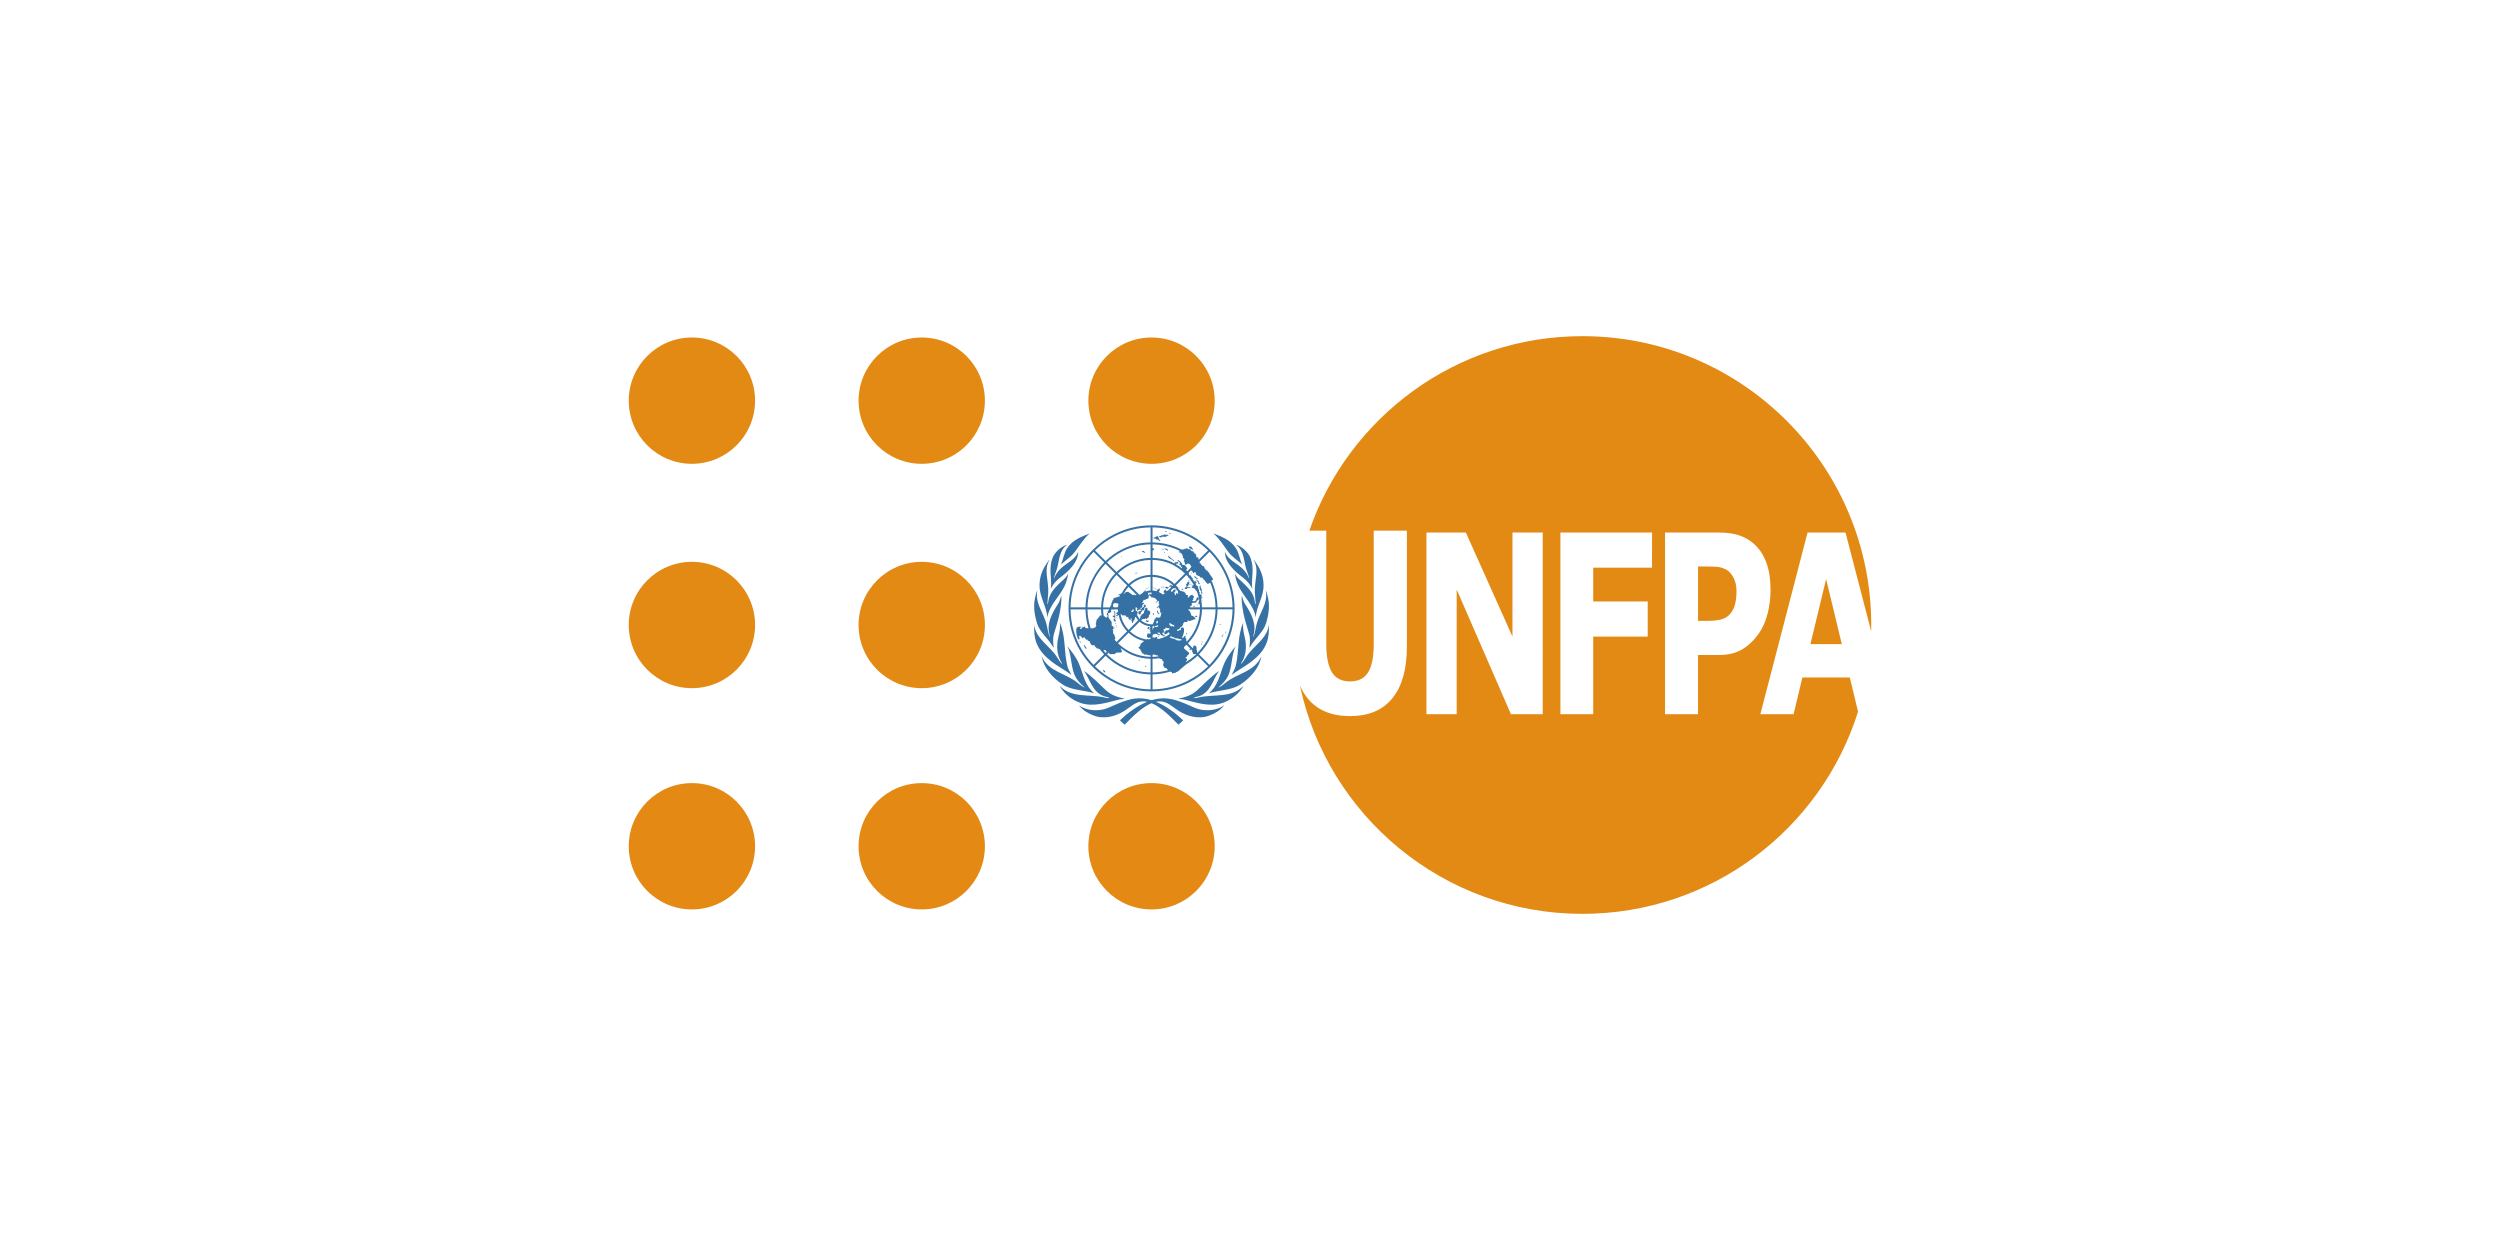 <?xml version="1.0" encoding="utf-8"?>
<!-- Generator: Adobe Illustrator 16.0.0, SVG Export Plug-In . SVG Version: 6.00 Build 0)  -->
<!DOCTYPE svg PUBLIC "-//W3C//DTD SVG 1.1//EN" "http://www.w3.org/Graphics/SVG/1.1/DTD/svg11.dtd">
<svg version="1.1" id="Layer_1" xmlns:x="http://ns.adobe.com/Extensibility/1.0/" xmlns:i="http://ns.adobe.com/AdobeIllustrator/10.0/" xmlns:graph="http://ns.adobe.com/Graphs/1.0/"
	 xmlns="http://www.w3.org/2000/svg" xmlns:xlink="http://www.w3.org/1999/xlink" x="0px" y="0px" width="200px" height="100px"
	 viewBox="0 0 200 100" enable-background="new 0 0 200 100" xml:space="preserve">
<g>
	<path fill="none" d="M89.782,43.938c0.684-0.339,1.45-0.536,2.261-0.548v-1.198c-0.995,0.012-1.953,0.248-2.818,0.683
		c-0.591,0.296-1.14,0.684-1.626,1.159l0.849,0.848C88.839,44.501,89.289,44.183,89.782,43.938z"/>
	<path fill="none" d="M92.203,43.549v0.299c0.015,0.021,0.042,0.037,0.074,0.031c0.041-0.007,0.087,0.075,0.047,0.082
		c-0.041,0.007-0.047,0.014-0.054,0.041c-0.004,0.017-0.029,0.027-0.067,0.028v0.603c0.506,0.01,0.996,0.112,1.451,0.299
		c0.11,0.045,0.21,0.11,0.316,0.166c0-0.002,0.001-0.008,0.001-0.008c-0.007-0.028-0.02-0.123,0.021-0.116
		c0.04,0.006,0.013,0,0.061,0.019c0.047,0.021,0.053-0.033,0.053-0.033h0.074l0.094,0.075l-0.014,0.061l-0.066,0.006
		c-0.034-0.054-0.101-0.034-0.087,0.015c0.003,0.013-0.004,0.031-0.009,0.047c0.162,0.091,0.315,0.194,0.464,0.308
		c0.012-0.023,0.017-0.045,0-0.084c-0.02-0.047-0.101-0.088-0.101-0.088l-0.013-0.116h-0.073l-0.047-0.054
		c0,0,0.04-0.013,0.074-0.054c0.033-0.041-0.054-0.103-0.101-0.15c-0.046-0.048-0.041,0.006-0.08-0.014
		c-0.041-0.021-0.013-0.047,0-0.088c0.013-0.042,0.093,0.014,0.093,0.014s0.248,0.204,0.241,0.265
		c-0.007,0.062,0.113,0.129,0.167,0.096c0.054-0.034,0.309,0.326,0.282,0.305c-0.026-0.02-0.088,0.021-0.088,0.021
		s-0.013,0.163,0.021,0.142c0.013-0.008,0.036,0.006,0.058,0.018l0.24-0.239l-0.003-0.044c0,0,0.074-0.007,0.074-0.047
		c0-0.042-0.087-0.218-0.201-0.258c-0.028-0.011-0.201-0.007-0.214,0.081l-0.093-0.006c0,0-0.013-0.116-0.02-0.17
		c-0.007-0.055-0.034-0.021-0.027-0.055c0.006-0.034-0.067-0.054-0.047-0.061c0.02-0.007,0.061-0.143,0.034-0.183
		c-0.027-0.042-0.128-0.062-0.114-0.089c0.013-0.027,0.013-0.136,0.013-0.136s-0.054,0-0.04-0.034
		c0.013-0.034-0.026-0.169-0.127-0.164c0,0,0-0.067-0.027-0.074c-0.026-0.007-0.113-0.007-0.113-0.007s-0.013-0.088,0.019-0.088
		c0.013,0,0.02-0.02,0.027-0.039c-0.107-0.053-0.214-0.105-0.325-0.15l0.059-0.149c0.137,0.055,0.271,0.12,0.404,0.187
		c0.085,0,0.196,0.001,0.237-0.019l0.007-0.042l0.127-0.006l0.019-0.034l0.048,0.02l0.066,0.014l0.04,0.04l0.167,0.014l0.053,0.082
		l0.047,0.068l0.147,0.006l0.006,0.082l0.041,0.02l0.04,0.014V44.3l0.074-0.008l0.007,0.041l0.046,0.021l0.008,0.116
		c0,0,0.02,0.088,0.026,0.109c0.007,0.021,0.12,0.007,0.12,0.007l0.04,0.04v0.054c0,0-0.066,0.048-0.02,0.067
		c0.02,0.009,0.048,0.001,0.074-0.005l0.713-0.713c-0.615-0.599-1.328-1.063-2.102-1.375l0,0c-0.736-0.296-1.527-0.456-2.343-0.466
		v1.198c0.664,0.01,1.306,0.142,1.905,0.384l-0.059,0.149C93.469,43.688,92.846,43.559,92.203,43.549z M93.064,44.02l-0.042-0.067
		l-0.058-0.005l0.004-0.041l0.067,0.007l0.01,0.001l0.004,0.009l0.048,0.075L93.064,44.02z M93.136,43.797l0.037,0.016l-0.027,0.062
		l-0.037-0.017L93.136,43.797z M93.122,44.207v-0.061l0.053,0.013l0.02,0.054L93.122,44.207z M93.356,44.03
		c0-0.021-0.034-0.062-0.087-0.062c0,0-0.046-0.027-0.078-0.043c-0.005,0.001-0.012,0.005-0.015,0.002
		c-0.032-0.024-0.013-0.016,0.015-0.002c0.029-0.009,0.072-0.076,0.072-0.06c0,0.021,0.074,0.027,0.074,0.027l0.047,0.035
		l0.053,0.068l-0.006,0.047C93.43,44.044,93.356,44.05,93.356,44.03z M93.917,44.907l-0.16-0.136l-0.053-0.026
		c0,0-0.074-0.007-0.081-0.034c-0.007-0.027-0.02-0.041-0.081-0.054c-0.06-0.013-0.053-0.082-0.066-0.122
		c-0.014-0.041-0.04-0.041-0.04-0.061c0-0.021,0.08,0,0.08,0s-0.006,0.061,0.013,0.068c0.021,0.006,0.102-0.007,0.102-0.007
		s0.021,0.062-0.02,0.048s0.074,0.096,0.074,0.096s0.127,0.026,0.113,0.054c-0.013,0.026,0.047,0.067,0.081,0.067
		c0.034,0,0.039,0.054,0.039,0.054V44.907L93.917,44.907z M95.278,43.731c0.034,0.041,0.127,0.047,0.14,0.252
		c0.005,0.073-0.12-0.075-0.12-0.075l-0.101-0.034c-0.053-0.014-0.08-0.049-0.087-0.082C95.1,43.738,95.245,43.689,95.278,43.731z
		 M93.219,42.49l0.043,0.027l0.063-0.041l0.021,0.035l-0.074,0.048l-0.01,0.007l-0.011-0.007l-0.054-0.034L93.219,42.49z
		 M92.746,43.268l-0.1-0.103l-0.155-0.014l-0.04-0.067l-0.214-0.021l0.053-0.06l0.1-0.014l0.095-0.062l0.087-0.034l0.087,0.027
		l0.027,0.095l0.026,0.027v0.075l0.088,0.088C92.853,43.254,92.834,43.296,92.746,43.268z M93.457,42.861
		c-0.034-0.014-0.115,0.013-0.115,0.013s-0.013,0.041-0.04,0.067l-0.335-0.007l-0.02,0.042c0,0-0.087,0.026-0.174,0
		c-0.087-0.028,0-0.163,0.014-0.103c0.006,0.027,0.087,0,0.101-0.041l0.154-0.014c0,0,0.041-0.006,0.047-0.033
		c0.007-0.027,0.114-0.048,0.121,0h0.12c0,0,0.066,0.006,0.1-0.007C93.463,42.765,93.49,42.875,93.457,42.861z M93.589,42.728
		l-0.014,0.012l-0.013-0.013l-0.047-0.047l0.028-0.029l0.035,0.035l0.052-0.043l0.025,0.032L93.589,42.728z"/>
	<path fill="none" d="M88.334,44.994l-0.849-0.848c-0.485,0.498-0.881,1.062-1.181,1.67l0,0c-0.419,0.854-0.648,1.796-0.66,2.774
		h1.197c0.012-0.789,0.197-1.535,0.519-2.203C87.61,45.871,87.939,45.4,88.334,44.994z"/>
	<path fill="none" d="M92.444,50.984c-0.007-0.048,0.12-0.048,0.134,0.02l0.006,0.102l0.074,0.021h0
		c0.198-0.044,0.39-0.104,0.568-0.19c0.113-0.054,0.221-0.119,0.324-0.189c0.002-0.007,0.002-0.01,0.005-0.015
		c0.027-0.056-0.06-0.169-0.113-0.129c-0.054,0.04-0.115,0.054-0.128,0.121l-0.093,0.027l-0.074-0.034c0,0,0.02-0.041,0-0.089
		c-0.02-0.047,0.013-0.142,0.1-0.129l0.014-0.069l0.174-0.013l0.013-0.027c0,0,0.047,0,0.074-0.013
		c0.027-0.014,0.067-0.075-0.014-0.122l-0.01-0.001l-0.205-0.019l-0.007-0.034H93.24c0,0-0.02,0.041-0.006,0.13l-0.167-0.006v0.047
		l0.04,0.014l0.013,0.142l-0.046,0.014l0.013,0.102l-0.04-0.007c-0.034-0.054-0.081-0.02-0.053,0.096l0.08,0.02l0.007,0.068
		l0.114,0.02L93.187,50.9h-0.121l-0.02-0.041h-0.06l-0.02-0.046l-0.061,0.006c0,0-0.046-0.006-0.046-0.04
		c0-0.033-0.101-0.169-0.101-0.169H92.67c-0.053-0.008-0.12-0.021-0.067,0.053l0.08,0.035l0.075,0.034l0.04,0.047l-0.04-0.006
		l-0.014,0.087c0,0-0.034,0.015-0.041-0.026c-0.004-0.026,0.041-0.034-0.033-0.055l-0.087-0.013c0,0-0.014-0.048-0.081-0.042
		c0,0-0.066-0.081-0.08-0.014l-0.155,0.035l-0.066,0.071v0.188C92.204,51.005,92.451,51.032,92.444,50.984z M93.459,50.661
		l0.021,0.034l-0.053,0.034l-0.021-0.034L93.459,50.661z M92.672,50.901l0.04,0.016l-0.046,0.073l-0.02-0.034l-0.02-0.02
		L92.672,50.901z"/>
	<path fill="none" d="M89.214,45.874l-0.768-0.768c-0.392,0.404-0.708,0.861-0.946,1.355c-0.314,0.658-0.486,1.379-0.497,2.129
		h1.083c0.012-0.574,0.144-1.12,0.372-1.611C88.648,46.568,88.904,46.196,89.214,45.874z"/>
	<path fill="none" d="M92.605,52.418c0,0-0.101,0.034-0.174-0.021c-0.062-0.046-0.193-0.041-0.228-0.003v0.153
		c0.161-0.004,0.319-0.018,0.475-0.041L92.605,52.418z"/>
	<path fill="none" d="M96,48.75h-0.936c-0.003,0.03,0.005,0.062,0.047,0.094c0.02-0.014,0.12,0.102,0.12,0.156l0.042,0.095
		c0,0-0.007,0.15,0.1,0.177c0.013-0.034,0.121,0.062,0.141,0.062s0.134,0.156,0.134,0.156l-0.02,0.06c0,0-0.167-0.02-0.173,0.027
		c0,0-0.107,0.068-0.141,0.047c-0.034-0.02-0.061,0.027-0.074,0.047c-0.013,0.021-0.133,0.006-0.133,0.006l-0.013-0.047
		l-0.087,0.013c0,0,0.02,0.088-0.047,0.116h-0.174c-0.093,0-0.147,0.17-0.154,0.231c-0.006,0.061-0.161,0.191-0.161,0.191
		s-0.081-0.006-0.087,0.061l-0.034,0.069l-0.067,0.034l-0.101,0.028c-0.006,0.007-0.012,0.015-0.017,0.021l0.011,0.073h0.107
		l0.026-0.035l0.101-0.027c0,0,0.053,0,0.066-0.041c0.013-0.041-0.034-0.103-0.013-0.103s0.048-0.047,0.048-0.047
		s0.106,0,0.113-0.034l0.101,0.095v0.326l-0.033,0.009l-0.007,0.148l-0.041,0.015v0.066l-0.046,0.042l0.007,0.08l-0.035,0.036
		l0.068,0.069l0.014-0.044l0.121-0.155h0.073l-0.014,0.164l0.054,0.026c0,0,0.031,0.148,0.044,0.284
		c0.307-0.321,0.559-0.694,0.742-1.107C95.872,49.78,95.989,49.277,96,48.75z M94.953,50.756h-0.047v-0.129h0.047L94.953,50.756
		L94.953,50.756z M95.6,49.317c-0.029-0.039,0.134-0.108,0.161-0.026c0.026,0.082,0,0.068-0.027,0.062
		C95.707,49.346,95.639,49.373,95.6,49.317z"/>
	<path fill="none" d="M96.16,48.589h1.083c-0.009-0.63-0.134-1.24-0.359-1.81c-0.023-0.058-0.052-0.112-0.076-0.168
		c-0.017,0.012-0.03,0.025-0.05,0.035l-0.067,0.047L96.57,46.7l-0.02-0.082l-0.074-0.006l-0.006-0.061l-0.066-0.054
		c0,0-0.034-0.061-0.04-0.088c-0.007-0.027-0.088-0.048-0.088-0.048s-0.04-0.054-0.047-0.088c-0.006-0.034-0.047-0.055-0.073-0.061
		c-0.026-0.007-0.128,0-0.134-0.021c-0.006-0.02-0.08-0.102-0.08-0.102l-0.088-0.014l-0.02-0.04l-0.074,0.006l-0.046-0.046
		l-0.034-0.061c0,0-0.021-0.089-0.027-0.13c-0.006-0.041-0.12-0.081-0.134,0.041c0,0-0.094,0.006-0.08-0.021
		c0.012-0.023-0.061-0.148-0.155-0.202l-0.202,0.202c0.006,0.017,0.015,0.036,0.042,0.041l-0.026,0.081
		c0.027,0.029,0.052,0.06,0.078,0.09L95.229,46l0.02,0.082c0,0,0.054,0.014,0.066,0.067c0.014,0.054,0.014,0.054,0.061,0.068
		c0.046,0.014,0.06,0.041,0.033,0.089c-0.003,0.005-0.004,0.012-0.007,0.018c0.051,0.071,0.102,0.142,0.147,0.214
		c0.009-0.005,0.015-0.012,0.014-0.021c-0.006-0.041,0.067-0.055,0.067-0.055l0.02,0.083l0.061,0.04l0.006,0.07
		c0.004,0.001,0,0.003,0,0.003v-0.003c-0.004,0-0.018,0.001-0.053,0.011c-0.016,0.004-0.026,0.01-0.032,0.016
		c0.036,0.063,0.073,0.124,0.104,0.188h0.069l0.046,0.095l-0.026,0.089l0.053,0.02l-0.013,0.055l0.047,0.034l0.011,0.169
		c0.006,0.017,0.01,0.035,0.015,0.051L96,47.4v0.04l-0.034-0.006l-0.009,0.017c0.012,0.038,0.022,0.076,0.033,0.115l0.055-0.009
		l0.053,0.006l0.054,0.027c-0.02,0.027-0.054,0.088-0.026,0.143c0.026,0.054,0,0.108,0,0.108s-0.041,0.095-0.02,0.116
		c0.014,0.014,0.003,0.05-0.006,0.088C96.13,48.226,96.157,48.405,96.16,48.589z M95.251,45.889l-0.007-0.062l0.041-0.004
		l0.006,0.062L95.251,45.889z M96.19,47.788l0.04,0.006l-0.007,0.054l-0.04-0.005L96.19,47.788z M95.612,46.24
		c-0.026,0-0.053-0.028-0.04-0.062c0.014-0.034-0.02-0.047-0.02-0.075c0-0.027,0.02-0.027,0.053-0.007
		c0.034,0.021,0.027,0.026,0.053,0.061c0.027,0.034,0.04,0.068,0.067,0.061c0.027-0.006,0.047,0.062,0.074,0.041
		c0.026-0.02,0.02,0.048,0.02,0.048l-0.067,0.021c-0.021-0.027-0.04-0.047-0.067-0.061S95.639,46.24,95.612,46.24z M95.9,46.729
		c-0.033,0-0.047-0.041-0.04-0.068c0.006-0.028,0.006-0.082-0.007-0.116c-0.013-0.035-0.04-0.021-0.08-0.027
		c-0.041-0.007-0.026-0.027-0.026-0.055c0-0.027-0.041-0.047-0.061-0.075l0.081-0.006c0,0,0.033,0.061,0.053,0.068
		c0.02,0.006,0.067,0.02,0.067,0.034s0.033,0.109,0.033,0.109s0.027,0.061,0.06,0.088c0,0-0.04,0.094-0.04,0.075
		C95.941,46.735,95.935,46.729,95.9,46.729z M96.121,47.491l-0.026-0.063c0,0,0-0.054,0.013-0.081
		c0.014-0.028-0.026-0.055-0.046-0.062c-0.02-0.007-0.013-0.061-0.02-0.088c-0.007-0.027-0.053-0.047-0.053-0.047
		s-0.013-0.103-0.013-0.122c0-0.021-0.061-0.047-0.041-0.068s0.034-0.047,0.054-0.061c0.02-0.014-0.02-0.108,0.013-0.089
		c0.033,0.021,0.033,0.055,0.046,0.082c0.013,0.028-0.006,0.123,0.026,0.143c0.034,0.021-0.006,0.088,0.047,0.088
		c0.054,0,0.021,0.13,0.021,0.13s-0.013,0.095,0.02,0.102c0.034,0.007,0.013,0.17,0.013,0.17L96.121,47.491z M96.165,47.971
		l0.036,0.018l-0.021,0.04l-0.036-0.018L96.165,47.971z"/>
	<path fill="none" d="M90.862,49.346c-0.042,0.025-0.112,0.091-0.078,0.257c0,0-0.048-0.034-0.048,0.028l-0.066,0.013
		c0,0,0.04,0.183-0.106,0.197l-0.007-0.156l-0.067-0.054l0.04-0.062c0.067-0.136-0.167-0.108-0.067-0.034
		c0,0-0.026,0.123-0.026,0.103c0-0.021,0-0.089-0.088-0.062c0,0,0-0.061-0.106-0.129c0.114-0.054-0.04-0.142-0.114-0.047
		c0,0-0.026-0.123-0.101-0.169c0,0-0.268,0.014-0.268-0.007c0-0.015-0.061-0.104-0.117-0.126c0.025,0.149,0.06,0.295,0.111,0.436
		l0,0c0.116,0.316,0.295,0.609,0.532,0.863l0.767-0.769C90.976,49.541,90.916,49.446,90.862,49.346z"/>
	<path fill="none" d="M93.289,53.438l-0.101-0.007L93.1,53.343l0.007-0.055l-0.053-0.026v-0.15c0,0,0.093-0.116,0.02-0.169
		l-0.02-0.075l-0.06-0.008l-0.027-0.115l-0.08-0.02l-0.114-0.035l-0.015-0.035c-0.181,0.029-0.366,0.049-0.554,0.053v1.084
		c0.432-0.006,0.85-0.071,1.248-0.179L93.289,53.438z"/>
	<path fill="none" d="M88.247,48.589h0.544l0.037-0.04v-0.081l0.08-0.054v-0.183l0.041-0.014l0.013-0.068
		c0,0,0.053-0.068,0.04-0.088s0.027-0.083,0.048-0.083c0.019,0,0.039-0.061,0.032-0.081s0.067-0.082,0.067-0.082l0.127,0.007
		l0.041-0.054h0.087l0.034-0.034l0.093-0.007c0.034,0.007,0.107-0.116,0.053-0.108l-0.201,0.007l0.081-0.014l0.013-0.042
		l0.066-0.014l0.014-0.026c0,0,0.087,0.014,0.107-0.04c0.009-0.025,0.042-0.029,0.076-0.027c0.117-0.229,0.257-0.445,0.432-0.63
		l-0.847-0.847c-0.305,0.318-0.549,0.679-0.728,1.068l-0.139-0.075l0.139,0.075C88.378,47.531,88.257,48.051,88.247,48.589z"/>
	<path fill="none" d="M91.795,51.12h0.052l0.021,0.041l0.054-0.028l0.12-0.013l0.001-0.008v-0.125l-0.035,0.037l-0.181-0.007V50.97
		l-0.073,0.015l0.007-0.115l-0.007-0.083l0.041-0.007l0.006-0.121c0.021,0.02,0.241,0.08,0.241-0.007l0-0.008v-0.111l-0.035-0.005
		l-0.047-0.054l0.054-0.006v-0.048c0.011,0.004,0.019,0.003,0.028,0.005V50.36c-0.003,0-0.006-0.001-0.011-0.001
		c-0.026,0-0.005,0.041-0.005,0.041s-0.105-0.006-0.084-0.021c0.02-0.015,0.04-0.019,0.025-0.031c-0.015-0.01,0-0.02,0-0.041
		s0.05-0.01,0.036-0.025c-0.015-0.016,0-0.075,0.025-0.042l0.015-0.036c-0.015-0.015-0.005-0.021-0.035-0.03
		c-0.03-0.01-0.005-0.072-0.005-0.072l0-0.005c-0.312-0.026-0.603-0.148-0.837-0.358L90.4,50.506
		c0.261,0.246,0.567,0.43,0.898,0.545c0.151,0.053,0.309,0.084,0.468,0.106L91.795,51.12z M91.882,50.155
		c0.04,0.041,0.065,0,0.065,0s0.02,0.021,0.011,0.061c-0.011,0.041-0.021,0.082-0.045,0.086c-0.025,0.005-0.045,0.021-0.075,0.026
		c-0.03,0.005-0.045-0.052-0.045-0.052C91.807,50.247,91.841,50.115,91.882,50.155z"/>
	<path fill="none" d="M95.432,52.288l-0.007-0.115l-0.06-0.026c-0.008-0.022,0.008-0.058,0.027-0.094l-0.135-0.135
		c-0.003,0.029-0.005,0.06-0.014,0.078c-0.014,0.026-0.054,0.026-0.067,0c-0.013-0.026-0.073-0.081-0.046-0.062
		c0.026,0.02,0.071-0.01,0.085-0.06l-0.294-0.294c-0.055,0.054-0.118,0.096-0.175,0.146c-0.03,0.087-0.03,0.18,0.043,0.208
		l0.335,0.279v0.108l-0.155,0.142v0.062l-0.046,0.021c-0.081,0.013-0.12,0.105-0.034,0.113c0.114,0.016,0.107,0.172-0.014,0.261
		v0.051c0.289-0.186,0.566-0.389,0.811-0.626l-0.029-0.028C95.577,52.331,95.477,52.334,95.432,52.288z"/>
	<path fill="none" d="M90.629,48.951l0.019-0.075l0.014,0.026l0.046-0.013c-0.008-0.046-0.017-0.092-0.02-0.14h-0.076l-0.011,0.058
		l-0.027,0.041l-0.073,0.021l0.006,0.081H90.629z"/>
	<path fill="none" d="M88.296,49.282c0.012,0.019,0.026,0.037,0.036,0.03c0.02-0.014,0.1,0.021,0.1,0.061
		c0,0.041,0.147,0.047,0.107,0.021c-0.041-0.027,0.033-0.054,0.061-0.068c0.026-0.013,0.034-0.116,0-0.102l-0.067-0.006l0.027-0.143
		l0.013-0.047l0.061-0.02l-0.014-0.109l0.101-0.108l-0.005-0.038h-0.468C88.25,48.931,88.269,49.107,88.296,49.282z"/>
	<path fill="none" d="M97.243,48.75H96.16c-0.011,0.548-0.131,1.078-0.349,1.566c-0.188,0.421-0.449,0.811-0.777,1.152l0.418,0.418
		c-0.001-0.002,0.001-0.002,0-0.005c-0.027-0.046,0.025-0.183,0.025-0.211c0-0.026,0.087-0.006,0.101-0.033s0.167,0.103,0.141,0.19
		l0.007,0.17l0.033,0.034c0,0,0.006,0.098,0.01,0.172l0.029,0.029c0.395-0.405,0.721-0.879,0.963-1.396
		C97.061,50.199,97.232,49.493,97.243,48.75z M96.121,51.58l-0.029-0.026c0.002-0.003,0.005-0.008,0.009-0.013l-0.009-0.036
		c-0.005-0.003-0.009-0.006-0.012-0.007l0.012-0.039c0.005,0,0.044,0.015,0.053,0.05C96.151,51.533,96.144,51.557,96.121,51.58z
		 M96.208,51.383l-0.065-0.005l0.005-0.062l0.066,0.011L96.208,51.383z"/>
	<path fill="none" d="M88.5,52.086c-0.013-0.042-0.174-0.165-0.208-0.049h-0.016c0.058,0.065,0.109,0.136,0.169,0.196l0.1-0.1
		C88.524,52.117,88.505,52.101,88.5,52.086z"/>
	<path fill="none" d="M89.491,49.18l-0.061,0.049c0,0,0.027,0.116-0.093,0.054c0.053,0.027-0.134-0.081-0.013-0.081
		c0.08,0.088,0.1-0.041,0.047-0.047c-0.081-0.021-0.081-0.116-0.007-0.156l0.087-0.075l-0.027-0.173h-0.319l-0.009,0.017
		l-0.093-0.007c0,0-0.015-0.007-0.035-0.01H88.95c-0.022,0-0.046,0.012-0.061,0.051l0.006,0.177h-0.067l-0.033,0.054l-0.141,0.013
		l0.007,0.15c0,0,0.074,0.082,0.014,0.116c0,0-0.034,0.081,0.014,0.094l0.241,0.347l0.013,0.319l0.107,0.014l0.006,0.089
		c0,0,0.081,0.062,0.034,0.142c0,0-0.141,0.013-0.04,0.108v0.109c0,0-0.034,0.156,0.088,0.238c0,0,0.06,0.096,0.046,0.177
		c0,0,0.107,0.087,0.02,0.142c0,0-0.024,0.038-0.034,0.078c0.051,0.062,0.1,0.125,0.157,0.184l0.846-0.847
		c-0.258-0.273-0.452-0.591-0.574-0.935C89.553,49.445,89.518,49.313,89.491,49.18z M89.029,49.352
		c-0.027-0.021,0.007-0.149,0.021-0.108c0.013,0.04,0.093,0.033,0.093,0.033s0.047-0.231-0.007-0.326h-0.034l-0.007-0.047
		l0.121,0.014v0.462c0,0-0.054,0.123-0.061,0.048C89.15,49.352,89.056,49.373,89.029,49.352z M89.097,49.631v-0.164l0.066,0.041
		l0.101-0.067l-0.006,0.048l-0.04,0.006l-0.007,0.102l0.046,0.02l-0.013,0.061l-0.04,0.095L89.097,49.631z M89.209,50.25
		l-0.057,0.007v-0.048l0.057-0.006V50.25z M89.217,49.917l0.006-0.055l0.046-0.006v0.068L89.217,49.917z M89.261,50.012
		c0-0.016,0.013-0.029,0.028-0.029c0.016,0,0.029,0.014,0.029,0.029s-0.013,0.029-0.029,0.029
		C89.273,50.04,89.261,50.027,89.261,50.012z M89.336,50.183c-0.016,0-0.028-0.013-0.028-0.029c0-0.016,0.013-0.029,0.028-0.029
		s0.028,0.013,0.028,0.029C89.364,50.17,89.351,50.183,89.336,50.183z M89.337,49.406c-0.015,0-0.029-0.013-0.029-0.029
		s0.013-0.028,0.029-0.028c0.016,0,0.029,0.014,0.029,0.028C89.366,49.393,89.353,49.406,89.337,49.406z"/>
	<path fill="none" d="M91.908,49.209v0.123l-0.033,0.021l-0.007,0.081h-0.073l-0.047,0.075c0,0-0.068,0.027-0.068-0.006
		c0-0.035-0.087-0.062-0.1,0.013L91.4,49.508l-0.019,0.048c0,0-0.054,0.007-0.088,0.061c-0.003,0.006-0.008,0.003-0.012,0.006
		c0.233,0.208,0.528,0.325,0.842,0.325c0.042,0,0.083-0.009,0.125-0.014l-0.004-0.113l0.08-0.075v-0.129
		c0,0,0.066-0.006,0.034-0.075l0.047-0.054c0,0,0.087-0.014,0.047-0.068c0-0.034,0.127-0.047,0.188-0.006
		c0.019-0.021,0.101-0.035,0.167,0v-0.074l0.041-0.026v-0.055l0.033-0.034c0,0-0.026-0.122,0.013-0.149
		c0.04-0.027,0.04-0.081-0.04-0.047l-0.047-0.054v-0.218l-0.04-0.013l0.007-0.075l-0.041-0.006c0,0,0-0.048-0.02-0.075
		c-0.02-0.028-0.06-0.014-0.075,0.041l-0.159-0.02l0.08-0.02l0.027-0.041c0,0,0.073,0.014,0.094-0.047L92.7,48.43
		c0,0,0.094-0.048,0.027-0.129l-0.04-0.014V48.19c0,0,0.04,0.007,0.034-0.034c-0.007-0.04-0.04-0.108-0.114-0.061l-0.067,0.116
		l-0.046-0.027l-0.046-0.007v-0.042c0,0,0.101,0.027,0.087-0.021l0.034-0.021l0.013-0.062l-0.194-0.197l-0.101-0.007l-0.019-0.034
		l-0.168-0.006l-0.013-0.082l-0.067-0.006l-0.034-0.034l-0.041-0.034v-0.15l0.041,0.007l0.021,0.041h0.046l0.074,0.026l-0.013-0.162
		c-0.096,0-0.189,0.015-0.281,0.037l0.013,0.14h0.074l-0.013,0.103c0,0-0.081,0.061,0,0.061l0.013,0.055l-0.134,0.122l-0.093,0.006
		l-0.021,0.034l-0.087,0.041h-0.101l-0.007,0.068l-0.04,0.014v0.067c0,0-0.04,0.042-0.081,0.062
		c-0.04,0.021,0.042,0.102,0.061,0.007l0.094,0.007l-0.006,0.108c0,0-0.1-0.013-0.087,0.068c0,0-0.081,0.041-0.033,0.122
		c0.046,0.082,0,0.02,0,0.02s-0.063,0.123-0.089,0.089c-0.026-0.034-0.119,0.041-0.025,0.088l-0.04,0.095
		c-0.04-0.067-0.181-0.067-0.201,0.041h-0.053l-0.021-0.075l0.007-0.055l0.04-0.02l-0.006-0.041l-0.061-0.047l-0.04-0.034
		c0,0-0.019-0.006-0.037,0.007c-0.002,0.028-0.008,0.056-0.008,0.085c0,0.068,0.009,0.134,0.019,0.2l0.065,0.005l0.054,0.048
		c0,0,0.106,0.244,0.04,0.163c-0.066-0.082-0.101,0.014-0.04,0.041c0,0-0.001,0.041-0.013,0.086
		c0.059,0.122,0.133,0.235,0.228,0.335l0.032-0.19l0.027-0.082l0.054-0.033l0.013-0.088l0.074-0.021l0.073-0.019l-0.007-0.068
		l0.054-0.021l0.013-0.183l0.067-0.014v-0.062l0.014-0.094l0.073-0.068l0.1,0.046l0.013,0.089v0.095h0.102
		c0,0,0.033,0.075,0.074,0.041c0,0,0.081,0.075,0.047,0.061c-0.034-0.014-0.061,0.034-0.007,0.055l0.014,0.047l-0.027,0.034
		C92.003,49.074,92.017,49.175,91.908,49.209z M91.802,49.767l-0.074-0.02l-0.04-0.034l-0.006-0.096l0.06-0.006l0.014,0.04
		l0.154,0.007C91.902,49.74,91.802,49.767,91.802,49.767z M92.565,48.876c0.021-0.055,0.049-0.033,0.061-0.006
		c0.027,0.062,0.02,0.15,0.12,0.217c0.034,0.022-0.02,0.068-0.053,0.047c-0.034-0.02-0.127-0.17-0.127-0.17V48.876z M92.318,49.04
		c0,0,0.02,0.102-0.007,0.095c-0.027-0.006-0.025,0.148-0.04,0.089c-0.006-0.028-0.013-0.089-0.073-0.095L92.318,49.04z
		 M91.661,48.55l-0.08,0.034l-0.028,0.041l-0.004,0.061l-0.013,0.082l-0.034,0.04l-0.08,0.014l-0.067,0.04l-0.013,0.054L91.3,48.963
		l-0.026,0.047l-0.006,0.068l-0.041,0.021l-0.014,0.067l-0.121-0.048l-0.019-0.102l0.026-0.122l0.14-0.007l0.041-0.102l0.033-0.047
		l0.006-0.055l0.121-0.115l0.054-0.013l0.013-0.034l0.026-0.026l-0.006-0.041h-0.04l0.006-0.054h0.034l0.013-0.034l0.075,0.006
		l0.006,0.047h0.04L91.661,48.55L91.661,48.55z"/>
	<path fill="none" d="M89.327,45.759c0.303-0.291,0.651-0.534,1.032-0.72c0.51-0.249,1.081-0.394,1.685-0.406v-1.084
		c-0.771,0.012-1.515,0.195-2.188,0.528l0,0c-0.471,0.234-0.908,0.54-1.296,0.916L89.327,45.759z M91.507,44.091
		c0.02,0.02,0.007,0.054,0.067,0.054c0.06,0,0.034,0.041,0.027,0.061c-0.007,0.021-0.074,0.013-0.081-0.007
		c-0.006-0.021-0.107-0.027-0.107-0.027s-0.053-0.041-0.06-0.075C91.348,44.073,91.487,44.071,91.507,44.091z M89.767,44.512
		l0.04,0.041l-0.028,0.029l-0.04-0.04L89.767,44.512z"/>
	<path fill="none" d="M95.875,48.319l0.013-0.15c0,0-0.087,0.027-0.007-0.021c0.034-0.02,0.049-0.084,0.056-0.152
		c-0.017-0.096-0.043-0.188-0.067-0.282c-0.002-0.002-0.008-0.007-0.008-0.007l0.004-0.008c-0.026-0.101-0.052-0.202-0.087-0.3
		c-0.008-0.003-0.013-0.009-0.024-0.01c0.019-0.109-0.153-0.198-0.148-0.231c0.014-0.081-0.154-0.122-0.174-0.088
		c-0.02,0.035-0.02-0.047-0.02-0.047l-0.073,0.007l-0.007-0.068l0.053-0.021v-0.107l0.107-0.014c0,0,0.004-0.007,0.011-0.016
		c-0.086-0.156-0.185-0.304-0.293-0.447c-0.025-0.009-0.041-0.029-0.045-0.057c-0.019-0.024-0.038-0.049-0.057-0.073
		c-0.028,0.008-0.053,0.01-0.053-0.053l0.005-0.007c-0.027-0.033-0.05-0.067-0.078-0.099c-0.005-0.002-0.009,0-0.014-0.002
		c-0.034-0.025-0.042-0.04-0.065-0.062l-0.83,0.831c0.016,0.018,0.026,0.038,0.042,0.055c0.039-0.001,0.116,0.103,0.122,0.128
		c0.002,0.01,0.007,0.03,0.012,0.047c0.048,0.065,0.105,0.125,0.147,0.192c0.014,0.004,0.026,0.004,0.041,0.012l0.101,0.014
		l0.013,0.034l0.167,0.021l0.141,0.156c0,0,0.006,0.033,0.006,0.061c0,0.027,0.061,0.048,0.061,0.048l0.12,0.006v0.062l-0.02,0.04
		c-0.066,0.169,0.088,0.068,0.128,0.021c0.013-0.015,0.006-0.068,0.006-0.068l0.074-0.013l0.02-0.041c0,0,0.107,0.006,0.134,0
		c0.027-0.007,0.06,0.061,0.087,0.082c0.027,0.02,0.054,0.061,0.034,0.061c-0.02,0-0.027,0.122-0.027,0.122l-0.053,0.006
		c0,0,0.046,0.124,0.006,0.116c-0.04-0.006-0.08,0.075-0.02,0.102c0.019,0.009,0.181,0,0.181,0l0.027-0.034
		c0,0,0.061-0.027,0.066-0.075c0.007-0.048,0-0.068,0-0.068l0.034-0.027l0.02-0.075c0,0,0.061-0.013,0.087-0.04
		c0.026-0.027,0.073,0.143,0.06,0.17c-0.014,0.027-0.06,0.082-0.08,0.088s-0.074,0.014-0.074,0.034c0,0.021-0.04,0.13-0.061,0.143
		c-0.02,0.014-0.241,0.014-0.274,0.014s-0.101,0.123-0.101,0.123l0.061,0.006l-0.014,0.088l-0.115,0.034L95.2,48.573
		c0,0-0.005,0.008-0.014,0.018h0.81c-0.001-0.1-0.022-0.196-0.032-0.295c-0.006,0.007-0.014,0.013-0.02,0.025
		C95.927,48.353,95.894,48.387,95.875,48.319z M94.303,46.987l-0.003-0.041l0.067-0.007l0.003,0.04L94.303,46.987z M94.476,47.094
		l0.02-0.048l0.037,0.016l-0.021,0.048L94.476,47.094z M94.621,47.211l-0.08,0.014c-0.026-0.035-0.032-0.062,0-0.068
		c0.034-0.007,0.114-0.014,0.127,0.006C94.682,47.184,94.621,47.211,94.621,47.211z M95.171,46.457h0.04v0.035h-0.04V46.457z
		 M95.128,46.408l0.003,0.041l-0.066,0.007l-0.004-0.041L95.128,46.408z M95.191,47.042c-0.033,0-0.195-0.014-0.195-0.014
		s-0.046,0.047-0.026,0.067c0.038,0.038-0.2,0.027-0.2,0c0-0.027,0.02-0.122,0.08-0.102c0.061,0.02,0.067-0.123,0.067-0.123
		s-0.054,0.007-0.007-0.021c0.046-0.027,0-0.068-0.02-0.089c-0.02-0.019-0.041-0.054-0.041-0.054h0.095
		c0.04-0.026,0.052-0.155,0.052-0.155c0.081,0.027,0.121-0.027,0.121-0.027s0.013,0.041,0.04,0.075
		c0.027,0.033-0.066,0.047-0.034,0.067c0.034,0.02,0.047,0.081,0.034,0.102c-0.013,0.02-0.087,0.006-0.087-0.021
		c0-0.026-0.027,0.035,0,0.069c0.026,0.034-0.034,0.081-0.047,0.081s-0.1,0.014-0.027,0.054c0.074,0.041,0.155,0.021,0.155,0.021
		s0.06-0.007,0.08,0.027C95.251,47.034,95.224,47.042,95.191,47.042z M95.292,46.776h-0.041v-0.047h0.041V46.776z M95.341,46.752
		l0.036,0.019l-0.021,0.04l-0.036-0.018L95.341,46.752z M95.562,48.537l-0.005-0.012l-0.041,0.022l-0.009,0.005l-0.01-0.005
		l-0.054-0.035l0.021-0.034l0.044,0.028l0.05-0.028l0.019-0.011l0.009,0.021l0.013,0.034L95.562,48.537z M95.811,48.461
		l-0.075-0.013l0.007-0.04l0.075,0.014L95.811,48.461z"/>
	<path fill="none" d="M92.536,50.041l-0.004,0.039h-0.061c0,0-0.006-0.006-0.014-0.013c-0.083,0.021-0.167,0.033-0.254,0.038v0.272
		c0.042-0.019,0.099-0.065,0.013-0.065l0.081-0.082l0.034-0.04l0.007-0.096l0.046,0.007l0.027,0.048l0.08,0.006l0.067,0.021
		l0.053-0.061l0.06-0.049l-0.033-0.013c0,0-0.006-0.022-0.004-0.042C92.602,50.022,92.569,50.032,92.536,50.041z"/>
	<path fill="none" d="M92.203,44.794v1.198c0.333,0.009,0.654,0.08,0.954,0.205c0.294,0.123,0.567,0.3,0.805,0.524l0.826-0.827
		c-0.008-0.046-0.078-0.107-0.125-0.095v-0.041c-0.03-0.027-0.063-0.049-0.095-0.076c0,0-0.017-0.011-0.033-0.026
		c-0.29-0.233-0.6-0.435-0.939-0.574C93.159,44.902,92.688,44.803,92.203,44.794z"/>
	<path fill="none" d="M95.967,45.042h0.074l0.013,0.075l0.147,0.163l0.074,0.007l0.047,0.027v0.075l0.047,0.006l-0.007,0.054
		l0.161,0.197l0.08,0.007l0.014,0.061l0.101,0.096c0,0,0.053,0.075,0.047,0.102c-0.007,0.027,0.087,0.082,0.08,0.108
		c-0.006,0.027,0.094,0.096,0.088,0.129c-0.007,0.035,0.087,0.102,0.087,0.102s0.047,0.17-0.02,0.15
		c-0.047-0.015-0.067,0.032-0.078,0.071c0.038,0.081,0.078,0.161,0.111,0.243c0.234,0.588,0.363,1.221,0.372,1.874h1.198
		c-0.01-0.817-0.171-1.609-0.468-2.346c-0.312-0.773-0.775-1.485-1.373-2.098l-0.782,0.782L95.967,45.042z"/>
	<path fill="none" d="M89.973,47.456c0.008-0.034,0.208-0.19,0.341-0.067l0.235,0.17c0,0,0.127,0.108,0.127,0.034
		c0,0,0.094-0.04,0.107,0c0,0,0.066,0.068,0.094,0.007l0.063,0.002l-0.656-0.656c-0.158,0.167-0.281,0.357-0.386,0.557
		C89.938,47.508,89.977,47.503,89.973,47.456z"/>
	<path fill="none" d="M96.646,53.307l-0.844-0.845c-0.275,0.268-0.583,0.488-0.902,0.687l-0.701,0.596l-0.087,0.014l-0.08,0.075
		l-0.161,0.007l-0.04,0.034l-0.054,0.006l-0.033-0.107l-0.13-0.04c-0.454,0.134-0.925,0.213-1.411,0.221v1.197
		c1.02-0.013,1.982-0.263,2.836-0.695l0.076,0.147l-0.076-0.147C95.634,54.154,96.175,53.766,96.646,53.307z"/>
	<path fill="none" d="M92.043,46.15c-0.345,0.011-0.676,0.09-0.982,0.232c-0.241,0.112-0.465,0.263-0.663,0.45l0.768,0.768
		c0.08-0.073,0.179-0.121,0.273-0.174v-0.06h0.046v-0.034l0.067-0.014l0.013-0.061l0.04-0.054l0.054,0.021l-0.033,0.021l0.006,0.075
		h0.015c0.125-0.044,0.255-0.075,0.393-0.083v-1.088L92.043,46.15L92.043,46.15z M91.674,47.18l-0.006-0.041l0.04-0.007l0.006,0.04
		L91.674,47.18z M91.771,47.13l-0.054-0.014l0.01-0.04l0.053,0.014L91.771,47.13z M91.813,47.075l-0.048-0.008l0.006-0.039
		l0.047,0.006L91.813,47.075z M91.936,47.028h-0.054v-0.041h0.054V47.028z"/>
	<path fill="none" d="M94.156,47.198l-0.024,0.02h-0.053l-0.054,0.026c-0.04,0.013,0.073,0.075-0.034,0.095
		c-0.106,0.02,0,0.149-0.013,0.17c-0.013,0.02,0.041,0.081,0.061,0.102c0.021,0.021,0.067-0.021,0.047-0.047
		c-0.021-0.027,0-0.082,0-0.108c0-0.026,0.053-0.007,0.053-0.007s0.014,0.055,0.08,0.055c0.067,0,0.034-0.041,0.014-0.143
		c-0.004-0.021,0-0.038,0.006-0.054C94.214,47.269,94.183,47.235,94.156,47.198z"/>
	<path fill="none" d="M90.988,46.242c0.322-0.151,0.679-0.24,1.056-0.251v-1.198c-0.567,0.012-1.114,0.145-1.612,0.386
		c-0.361,0.176-0.696,0.408-0.993,0.693l0.848,0.847C90.492,46.525,90.729,46.364,90.988,46.242z M90.984,45.782l0.04,0.033
		l-0.026,0.032l-0.04-0.034L90.984,45.782z M90.904,45.837c0,0,0.074,0.048,0.034,0.048h-0.101L90.83,45.81
		C90.824,45.845,90.904,45.837,90.904,45.837z"/>
	<path fill="none" d="M93.885,49.999c-0.034,0.02-0.088,0-0.08-0.021c0.006-0.02-0.067-0.108-0.154-0.027c0,0-0.021-0.027,0-0.089
		c0.02-0.06-0.102-0.02-0.095,0.007c0.005,0.017-0.006,0.072-0.007,0.114l0.06,0.06c0.013,0,0.025,0,0.035,0.01
		c0.012,0.012,0.005,0.02,0.002,0.026l0.022,0.022c0.034,0.013,0.083,0.003,0.096-0.015c0.014-0.021,0.034-0.035,0.04,0.006
		c0.006,0.041,0.127,0.047,0.14,0.007C93.958,50.06,93.917,49.978,93.885,49.999z"/>
	<path fill="none" d="M93.676,51.025c0,0,0.087,0.068,0.087,0.047c0-0.021,0.094,0.04,0.115,0.014
		c0.02-0.027,0.127,0.062,0.127,0.062s0.141,0.062,0.161,0.081c0.016,0.016,0.261,0.034,0.382-0.021l-0.077-0.076l-0.124-0.006
		L94.273,51.1l-0.045-0.041c0,0-0.174,0.035-0.208-0.007c-0.034-0.041-0.088-0.034-0.088-0.034l-0.025-0.034
		c0,0-0.087,0.006-0.108-0.021l-0.159-0.08c-0.003,0.001-0.008,0.004-0.012,0.006l0.017,0.067l-0.101,0.02L93.676,51.025z"/>
	<path fill="none" d="M94.079,47.177l0.069,0.011c-0.03-0.041-0.06-0.082-0.093-0.121c-0.029-0.007-0.057-0.012-0.057-0.012
		s-0.087,0.013-0.128,0.013c-0.008,0-0.019-0.004-0.029-0.006l-0.174,0.175c-0.015,0.061,0.088,0.168,0.136,0.076
		c0,0,0.02-0.081,0.12-0.15l0.101,0.007L94.079,47.177z"/>
	<path fill="none" d="M92.572,49.666l-0.067,0.075v0.143c0.041-0.013,0.083-0.022,0.122-0.039
		C92.631,49.793,92.644,49.64,92.572,49.666z"/>
	<path fill="none" d="M92.203,46.151v1.086c0.113,0.006,0.222,0.03,0.328,0.061c0.003-0.019,0-0.039,0-0.039s0.061-0.013,0.04-0.041
		c-0.02-0.027,0.034-0.048,0.034-0.048s0.066-0.021,0.074-0.054c0.006-0.035,0.113-0.027,0.113-0.027s-0.013,0.122-0.04,0.196
		c-0.016,0.046-0.049,0.047-0.07,0.063c0.125,0.053,0.24,0.126,0.348,0.214c0.013-0.006,0.022-0.018,0.024-0.033
		c0,0,0.064,0.007,0.113-0.017l0.036-0.034c-0.014-0.006-0.051,0-0.068-0.023c-0.027-0.034,0.033-0.034-0.007-0.054
		c-0.04-0.021-0.06-0.021-0.047-0.068c0.013-0.047,0.06-0.006,0.041-0.04c-0.021-0.034,0.006-0.088,0.1-0.088l0.041-0.075
		l0.034,0.006c0,0,0,0.027-0.027,0.069c-0.027,0.04,0.066,0.108,0.087,0.046c0,0,0.035,0.004,0.071,0.001l0.266-0.265
		c-0.002-0.012-0.006-0.022-0.008-0.036c-0.007-0.041-0.081-0.007-0.12-0.014c-0.042-0.006-0.029-0.033-0.029-0.054
		c0,0,0.04-0.054,0.052-0.04c0.014,0.013,0.067-0.007,0.061-0.048c-0.006-0.04,0.061-0.006,0.061,0.021
		c0,0.025,0.073,0.039,0.09,0.062l0.047-0.046c-0.223-0.209-0.476-0.374-0.75-0.488C92.817,46.227,92.516,46.161,92.203,46.151z
		 M92.268,47.041l-0.047-0.007l0.006-0.04L92.274,47L92.268,47.041z M92.354,47.062l-0.047-0.007l0.006-0.041l0.046,0.006
		L92.354,47.062z M92.458,47.109h-0.053v-0.041h0.053V47.109z M92.464,47.183l-0.001-0.048l0.04-0.001l0.002,0.047L92.464,47.183z
		 M92.866,47.075l-0.013-0.039l0.021-0.006l0.012,0.038L92.866,47.075z M92.894,47.032l-0.014-0.062l0.039-0.009l0.014,0.061
		L92.894,47.032z M93.202,46.96l0.106-0.014c0,0,0.081-0.021,0.087,0.021c0.007,0.041,0.061,0,0.087-0.007s-0.007,0.088-0.007,0.088
		s-0.074,0.055-0.101,0.055c-0.027,0-0.073-0.021-0.073-0.042s-0.034-0.047-0.034-0.047l-0.073-0.007L93.202,46.96z M93.143,47.014
		l-0.147,0.006l-0.001-0.04l0.147-0.007L93.143,47.014z"/>
	<path fill="none" d="M89.324,48.271c0,0-0.147-0.109-0.274,0.081c0,0-0.041,0.177,0.039,0.225l0.074,0.007v0.005h0.255
		c0.002-0.021,0.006-0.041,0.014-0.053c0,0,0.013-0.021,0.026-0.049c0.003-0.05,0.013-0.097,0.018-0.146
		c-0.008-0.027-0.024-0.054-0.057-0.076L89.324,48.271z"/>
	<path fill="none" d="M96.907,50.914L96.907,50.914c-0.246,0.523-0.579,1.007-0.992,1.434l0.844,0.845
		c0.485-0.498,0.892-1.074,1.198-1.705c0.402-0.829,0.633-1.758,0.645-2.738h-1.197C97.393,49.509,97.222,50.243,96.907,50.914z
		 M98.09,50.513c0.007,0.015,0.009,0.031,0.011,0.043c0,0.003,0,0.008,0,0.01c0-0.005-0.005-0.007-0.008-0.007l0.008,0.04
		c-0.011,0.002-0.02,0-0.026-0.005c-0.012-0.009-0.014-0.022-0.015-0.035c0-0.011-0.001-0.018-0.006-0.027L98.09,50.513z
		 M98.05,50.588c0.01,0.038,0.024,0.078,0.025,0.078l-0.039,0.015c0-0.002-0.015-0.042-0.026-0.083L98.05,50.588z M97.865,50.758
		c-0.001,0.016,0.001,0.032,0.005,0.035h0l-0.008,0.04c-0.032-0.007-0.04-0.047-0.036-0.078L97.865,50.758z M97.76,50.854
		c0.028-0.019,0.065-0.052,0.061,0.025c-0.005,0.075-0.035,0.051-0.061,0.075C97.734,50.979,97.72,50.879,97.76,50.854z
		 M97.667,49.919c0.013,0.005,0.021,0.015,0.022,0.028l-0.04,0.007c0,0,0.001,0.002,0.001,0.002
		c-0.007-0.003-0.041,0.004-0.066,0.021l-0.022-0.034C97.587,49.927,97.637,49.906,97.667,49.919z"/>
	<path fill="none" d="M140.375,43.562c-0.344-0.319-0.738-0.558-1.187-0.714c-0.444-0.163-0.992-0.243-1.643-0.243h-4.342v14.531
		h2.64v-4.733h1.64c0.746,0,1.369-0.146,1.868-0.438c0.505-0.292,0.96-0.729,1.368-1.301c0.298-0.422,0.525-0.942,0.688-1.56
		c0.16-0.625,0.237-1.261,0.237-1.913c0-0.839-0.108-1.557-0.328-2.156C141.101,44.436,140.786,43.945,140.375,43.562z
		 M138.803,48.341c-0.073,0.286-0.194,0.535-0.364,0.743c-0.198,0.233-0.441,0.391-0.735,0.468
		c-0.288,0.078-0.656,0.118-1.105,0.118h-0.756v-4.354h0.454c0.435,0,0.781,0.01,1.042,0.029c0.261,0.013,0.53,0.099,0.805,0.255
		c0.206,0.117,0.387,0.324,0.542,0.624c0.155,0.293,0.235,0.645,0.235,1.053C138.92,47.694,138.881,48.049,138.803,48.341z"/>
	<polygon fill="none" points="120.999,50.927 117.269,42.604 114.117,42.604 114.117,57.135 116.535,57.135 116.535,47.161 
		120.875,57.135 123.419,57.135 123.419,42.604 120.999,42.604 	"/>
	<polygon fill="none" points="124.833,57.135 127.457,57.135 127.457,50.927 131.817,50.927 131.817,48.118 127.457,48.118 
		127.457,45.415 132.162,45.415 132.162,42.604 124.833,42.604 	"/>
	<path fill="#E38A15" d="M149.695,50.503c0.005-0.166,0.005-0.334,0.005-0.501c0-12.763-10.344-23.11-23.107-23.11
		c-10.12,0-18.72,6.506-21.846,15.562h1.354v9.065c0,1.008,0.149,1.76,0.447,2.253c0.298,0.495,0.781,0.741,1.451,0.741
		c0.659,0,1.139-0.236,1.441-0.712c0.307-0.476,0.459-1.234,0.459-2.282v-9.065h2.652v9.271c0,1.795-0.385,3.171-1.155,4.127
		c-0.77,0.956-1.902,1.435-3.398,1.435s-2.632-0.479-3.401-1.435c-0.238-0.299-0.441-0.638-0.606-1.019
		c2.223,10.442,11.496,18.276,22.602,18.276c10.348,0,19.108-6.801,22.052-16.178l-0.66-2.732h-3.793l-0.705,2.937h-2.658
		l3.776-14.531h3.036L149.695,50.503z M123.419,57.135h-2.544l-4.34-9.974v9.974h-2.418V42.604h3.152l3.729,8.323v-8.323h2.42
		V57.135L123.419,57.135z M132.162,45.415h-4.705v2.703h4.36v2.809h-4.36v6.208h-2.624V42.604h7.33L132.162,45.415L132.162,45.415z
		 M141.406,49.103c-0.161,0.618-0.39,1.139-0.688,1.56c-0.407,0.573-0.863,1.008-1.367,1.3c-0.499,0.294-1.123,0.439-1.869,0.439
		h-1.64v4.733h-2.64V42.604h4.343c0.649,0,1.197,0.082,1.642,0.244c0.449,0.156,0.844,0.395,1.187,0.714
		c0.411,0.383,0.727,0.875,0.941,1.473c0.221,0.599,0.329,1.316,0.329,2.155C141.645,47.841,141.566,48.478,141.406,49.103z"/>
	<path fill="#E38A15" d="M138.143,45.6c-0.275-0.156-0.543-0.242-0.805-0.254c-0.261-0.02-0.607-0.03-1.042-0.03h-0.453v4.354h0.754
		c0.45,0,0.818-0.039,1.106-0.117c0.294-0.078,0.537-0.235,0.734-0.469c0.169-0.208,0.292-0.457,0.364-0.743
		c0.078-0.293,0.118-0.647,0.118-1.064c0-0.409-0.079-0.76-0.235-1.053C138.529,45.925,138.349,45.717,138.143,45.6z"/>
	<polygon fill="#E38A15" points="147.346,51.532 146.09,46.323 144.833,51.532 	"/>
	<path fill="#3571A4" d="M89.53,55.962c0.14-0.035,0.309-0.023,0.439-0.07c-0.54-0.11-1.061-0.274-1.478-0.655
		c-0.601-0.551-1.131-1.133-1.773-1.561c0.502,0.677,0.646,1.66,1.564,2.005c0.163,0.062,0.348,0.071,0.489,0.161
		c-0.177,0.027-0.331-0.028-0.495-0.063c-1.183-0.251-2.628,0.073-3.515-0.938c0.336,0.661,1.029,1.182,1.695,1.4
		C87.485,56.581,88.56,56.202,89.53,55.962z"/>
	<path fill="#3571A4" d="M84.079,52.889c0.521,0.41,1.142,0.731,1.616,1.091c-0.094-0.235-0.246-0.452-0.307-0.703
		c-0.279-1.125-0.124-2.428-0.606-3.469c0.09,0.592-0.145,1.115-0.198,1.679c-0.045,0.462,0.036,0.913,0.216,1.302
		c0.053,0.115,0.149,0.22,0.177,0.338c-0.173-0.157-0.297-0.356-0.416-0.552c-0.56-0.907-1.733-1.494-1.813-2.598
		c-0.04,0.491,0.002,1.011,0.166,1.447C83.14,52.027,83.576,52.492,84.079,52.889z"/>
	<path fill="#3571A4" d="M84.247,51.765l0.05,0.039c-0.053-0.363-0.081-0.755,0.023-1.103c0.156-0.556,0.354-1.095,0.457-1.672
		c0.079-0.447,0.172-0.949,0.12-1.383c-0.061,0.234-0.122,0.464-0.25,0.662c-0.488,0.755-0.988,1.641-0.646,2.598
		c-0.009,0.012-0.019,0.024-0.031,0.018c-0.138-0.316-0.168-0.677-0.257-1.017c-0.236-0.899-0.929-1.651-0.726-2.692
		c-0.107,0.226-0.15,0.48-0.206,0.727c-0.121,0.635,0,1.311,0.172,1.896C83.168,50.571,83.884,51.095,84.247,51.765z"/>
	<path fill="#3571A4" d="M87.545,55.467c-0.768-0.62-0.885-1.551-1.228-2.366c-0.213-0.507-0.559-0.963-0.93-1.405
		c0.407,0.813,0.232,1.859,0.759,2.627c0.165,0.24,0.396,0.47,0.609,0.663l-0.01,0.011c-0.193-0.092-0.366-0.226-0.542-0.371
		c-0.923-0.768-2.312-0.866-2.865-2.117c0.15,0.919,0.879,1.733,1.667,2.248C85.755,55.247,86.713,55.192,87.545,55.467z"/>
	<path fill="#3571A4" d="M85.149,46.921c0.161-0.327,0.261-0.696,0.307-1.056c-0.061,0.153-0.153,0.296-0.281,0.417
		c-0.538,0.509-1.172,1.013-1.293,1.735c-0.018,0.104-0.027,0.209-0.057,0.309c-0.024,0.011-0.024-0.017-0.033-0.023l0.066-0.896
		c0.065-0.873-0.396-1.845,0.11-2.615c-0.017-0.003-0.027,0.011-0.04,0.017c-0.459,0.586-0.766,1.229-0.766,2.016
		c0,0.973,0.559,1.651,0.629,2.564C83.935,48.437,84.735,47.76,85.149,46.921z"/>
	<path fill="#3571A4" d="M84.87,45.169c0.37-0.347,0.798-0.603,1.111-1.016c0.375-0.497,0.703-1.05,1.191-1.479
		c-0.666,0.26-1.381,0.525-1.814,1.209C85.106,44.282,85.068,44.756,84.87,45.169z"/>
	<path fill="#3571A4" d="M84.063,47.098c0.161-0.33,0.424-0.645,0.735-0.88c0.692-0.523,1.451-1.2,1.462-2.089
		c-0.229,0.641-0.927,0.905-1.391,1.342c-0.245,0.231-0.434,0.51-0.542,0.799l-0.017-0.013c0.058-0.256,0.167-0.489,0.24-0.736
		c0.202-0.677,0.167-1.488,0.826-1.941c-0.34,0.087-0.625,0.306-0.88,0.588c-0.532,0.59-0.486,1.462-0.415,2.238
		C84.103,46.647,84.091,46.852,84.063,47.098z"/>
	<path fill="#3571A4" d="M98.042,54.625c-0.175,0.146-0.349,0.281-0.542,0.371l-0.01-0.011c0.213-0.193,0.444-0.423,0.609-0.661
		c0.527-0.768,0.352-1.816,0.759-2.629c-0.37,0.442-0.717,0.898-0.93,1.405c-0.343,0.817-0.459,1.746-1.227,2.367
		c0.831-0.274,1.791-0.221,2.54-0.712c0.787-0.515,1.516-1.329,1.667-2.248C100.355,53.76,98.966,53.857,98.042,54.625z"/>
	<path fill="#3571A4" d="M95.613,56.635c-0.797-0.331-1.608-0.769-2.516-0.769c-0.331,0-0.656,0.055-0.974,0.151
		c-0.318-0.097-0.645-0.151-0.974-0.151c-0.908,0-1.719,0.438-2.516,0.769c-0.721,0.299-1.677,0.24-2.315-0.199
		c0.316,0.396,0.739,0.64,1.176,0.805c0.811,0.325,1.758,0.075,2.448-0.365c0.497-0.317,0.923-0.768,1.516-0.768
		c0.105,0,0.211,0.015,0.317,0.039c-0.832,0.332-1.589,0.914-2.18,1.479c0.108,0.122,0.249,0.239,0.381,0.346
		c0.659-0.68,1.404-1.412,2.148-1.717c0.743,0.305,1.489,1.036,2.147,1.717c0.133-0.106,0.272-0.224,0.382-0.346
		c-0.59-0.563-1.349-1.147-2.18-1.479c0.105-0.022,0.212-0.039,0.317-0.039c0.592,0,1.018,0.45,1.516,0.768
		c0.689,0.44,1.636,0.689,2.449,0.365c0.436-0.165,0.858-0.408,1.174-0.805C97.29,56.875,96.334,56.935,95.613,56.635z"/>
	<path fill="#3571A4" d="M101.26,47.217c0.203,1.04-0.489,1.792-0.726,2.692c-0.089,0.339-0.119,0.7-0.255,1.015
		c-0.013,0.008-0.025-0.006-0.033-0.016c0.342-0.958-0.159-1.843-0.646-2.598c-0.128-0.198-0.19-0.429-0.25-0.662
		c-0.053,0.434,0.04,0.935,0.12,1.382c0.104,0.576,0.3,1.116,0.456,1.673c0.104,0.347,0.076,0.738,0.023,1.102l0.049-0.039
		c0.363-0.671,1.08-1.193,1.295-1.925c0.172-0.585,0.292-1.259,0.172-1.896C101.41,47.698,101.366,47.443,101.26,47.217z"/>
	<path fill="#3571A4" d="M99.687,52.574c-0.12,0.195-0.243,0.394-0.417,0.551c0.027-0.118,0.125-0.223,0.177-0.338
		c0.179-0.389,0.262-0.84,0.216-1.303c-0.054-0.563-0.289-1.085-0.2-1.678c-0.482,1.042-0.326,2.343-0.606,3.47
		c-0.062,0.249-0.213,0.467-0.307,0.703c0.474-0.359,1.095-0.681,1.616-1.091c0.504-0.397,0.939-0.861,1.167-1.466
		c0.165-0.437,0.208-0.956,0.167-1.447C101.421,51.077,100.247,51.667,99.687,52.574z"/>
	<path fill="#3571A4" d="M95.477,55.842c0.141-0.09,0.328-0.1,0.489-0.161c0.918-0.345,1.061-1.328,1.564-2.005
		c-0.642,0.428-1.173,1.01-1.773,1.561c-0.417,0.381-0.938,0.545-1.478,0.655c0.13,0.046,0.299,0.036,0.439,0.07
		c0.969,0.24,2.043,0.619,3.074,0.28c0.665-0.22,1.358-0.74,1.694-1.399c-0.886,1.009-2.331,0.685-3.515,0.936
		C95.808,55.813,95.653,55.869,95.477,55.842z"/>
	<path fill="#3571A4" d="M98.265,44.153c0.313,0.414,0.742,0.669,1.111,1.016c-0.199-0.413-0.235-0.887-0.489-1.287
		c-0.433-0.684-1.147-0.949-1.814-1.209C97.563,43.103,97.889,43.657,98.265,44.153z"/>
	<path fill="#3571A4" d="M99.697,45.522c0.074,0.248,0.183,0.48,0.241,0.736l-0.017,0.013c-0.11-0.289-0.298-0.568-0.543-0.799
		c-0.464-0.438-1.162-0.703-1.391-1.343c0.011,0.89,0.769,1.566,1.461,2.089c0.311,0.234,0.575,0.55,0.736,0.88
		c-0.026-0.246-0.039-0.45-0.017-0.689c0.07-0.777,0.117-1.649-0.416-2.239c-0.255-0.282-0.54-0.501-0.879-0.588
		C99.531,44.034,99.494,44.845,99.697,45.522z"/>
	<path fill="#3571A4" d="M100.389,47.407l0.066,0.896c-0.01,0.006-0.01,0.034-0.033,0.022c-0.03-0.1-0.041-0.206-0.057-0.309
		c-0.121-0.723-0.755-1.226-1.294-1.736c-0.126-0.12-0.22-0.264-0.281-0.417c0.044,0.36,0.146,0.729,0.307,1.056
		c0.415,0.838,1.215,1.515,1.358,2.468c0.071-0.914,0.63-1.592,0.63-2.564c0-0.787-0.307-1.429-0.766-2.016
		c-0.013-0.007-0.023-0.021-0.04-0.018C100.783,45.563,100.324,46.535,100.389,47.407z"/>
	<path fill="#3571A4" d="M98.281,46.179L98.281,46.179c-0.33-0.815-0.823-1.564-1.463-2.205c-0.644-0.644-1.396-1.137-2.215-1.467v0
		c-0.779-0.313-1.617-0.479-2.48-0.479c-1.067,0-2.077,0.255-2.971,0.705c-1.293,0.649-2.347,1.709-2.986,3.007l0.048,0.026
		l-0.049-0.026c-0.436,0.885-0.683,1.878-0.683,2.93c0,0.643,0.091,1.271,0.267,1.872l0.156-0.039
		c-0.165-0.563-0.254-1.15-0.261-1.752h1.196c0.007,0.5,0.084,0.991,0.227,1.459l0.155-0.04c-0.139-0.455-0.214-0.932-0.222-1.419
		h1.083c0.003,0.159,0.022,0.317,0.045,0.473c-0.078,0.009-0.153,0.033-0.153,0.033l-0.033,0.109
		c-0.074,0.013-0.12,0.136-0.12,0.136c-0.061,0.02-0.107,0.095-0.087,0.116c0.019,0.021-0.034,0.027-0.034,0.027v0.149l-0.032,0.049
		l0.006,0.163c0.04,0,0.034,0.075,0.034,0.075c-0.066,0.007-0.054,0.095-0.054,0.095l-0.141,0.047l-0.026,0.041l-0.174-0.007
		L87.272,50.3c-0.014-0.043-0.034-0.084-0.048-0.129l-0.155,0.04c0.005,0.016,0.012,0.031,0.017,0.047h-0.201l-0.013-0.034
		l-0.067-0.014l-0.007-0.075l-0.101,0.007l-0.02,0.04l-0.107,0.007c0.006,0.068-0.106,0.17-0.121,0.143
		c-0.014-0.028-0.086-0.102-0.053-0.116c0.033-0.013,0.121-0.027,0.121-0.027v-0.048l-0.248-0.007l-0.027,0.041l-0.101,0.006v0.108
		l-0.047,0.015c-0.033,0.021,0.007,0.094,0.007,0.094c0.046,0.047-0.007,0.122-0.007,0.122c-0.041,0.042,0.034,0.116,0.034,0.116
		c0.053,0.014-0.034,0.055-0.034,0.055c0.013,0.066,0.052,0.088,0.052,0.088c-0.039,0.067,0.028,0.103,0.028,0.103l0.006,0.116
		l0.047,0.026v0.075l0.026,0.047h0.106l-0.007-0.171c-0.094-0.107,0.08-0.135,0.088-0.094c0.007,0.041,0.08,0.061,0.08,0.061
		c0.013,0.103,0.127,0.164,0.161,0.063c0.033-0.104,0.06-0.042,0.08,0.006c0.02,0.047,0.147,0.163,0.147,0.163h0.102l0.014,0.095
		c0.113-0.007,0.146,0.007,0.194,0.164c0.046,0.157,0.174,0.197,0.174,0.197l0.094-0.008c0-0.082,0.093,0.014,0.093,0.055
		c0,0.04,0.185,0.196,0.185,0.196l0.181,0.041l0.052,0.044c0.107,0.133,0.216,0.266,0.336,0.389l-0.846,0.847
		c-0.749-0.767-1.285-1.689-1.579-2.691l-0.157,0.039c0.309,1.057,0.878,2.025,1.678,2.825c0.542,0.541,1.161,0.977,1.832,1.299
		l0.079-0.141c-0.635-0.303-1.222-0.711-1.74-1.216l0.846-0.847c0.44,0.428,0.942,0.768,1.485,1.016l0.08-0.14
		c-0.53-0.241-1.021-0.573-1.451-0.989l0.15-0.149c0.009,0.017,0.022,0.022,0.026,0.05c0.013,0.103,0.061,0.082,0.061,0.082
		l0.381-0.008l0.134-0.115l0.342-0.007c0.174-0.008,0.067-0.246,0.033-0.246c-0.023-0.019-0.023-0.058-0.017-0.1
		c0.273,0.211,0.562,0.398,0.875,0.531l0.079-0.141c-0.417-0.175-0.802-0.429-1.141-0.745l-0.04-0.037l0.843-0.844
		c0.272,0.257,0.589,0.451,0.932,0.573c0.095,0.035,0.194,0.058,0.292,0.08c-0.021,0.015-0.035,0.032-0.03,0.042
		c0.014,0.034-0.054,0.067-0.054,0.067l-0.06,0.021l-0.041,0.063l-0.08,0.026l-0.013,0.143l-0.041,0.026v0.062l-0.046,0.014v0.034
		l-0.067,0.007l0.041,0.103l0.054,0.027c0.094,0.013,0.054,0.13,0.054,0.13l0.052,0.006l0.027,0.075l0.054,0.108
		c0.02,0.081,0.08,0.062,0.106,0.055c0.026-0.007,0.053,0.08,0.053,0.08l0.269,0.008c0,0-0.014,0.028,0.034,0.041
		c0.026,0.007,0.13,0.015,0.223,0.017v0.119c-0.496-0.011-0.975-0.112-1.42-0.3l-0.079,0.142c0.469,0.198,0.975,0.309,1.499,0.317
		v1.086c-0.714-0.013-1.402-0.169-2.034-0.454l-0.08,0.139c0.656,0.3,1.373,0.464,2.114,0.476v1.196
		c-0.951-0.012-1.869-0.226-2.704-0.624l-0.08,0.14c0.882,0.424,1.856,0.646,2.864,0.646c1.056,0,2.075-0.246,2.992-0.71
		l-0.076-0.147c-0.854,0.434-1.816,0.685-2.836,0.696v-1.196c0.485-0.009,0.957-0.088,1.411-0.221l0.13,0.039l0.033,0.108
		l0.053-0.007l0.04-0.034l0.161-0.007l0.081-0.074l0.087-0.015l0.7-0.595c0.319-0.198,0.626-0.42,0.902-0.688l0.845,0.845
		c-0.471,0.46-1.013,0.847-1.605,1.146l0.075,0.148c0.622-0.314,1.196-0.729,1.704-1.234c0.533-0.532,0.962-1.141,1.283-1.799
		l-0.001-0.003c0.433-0.891,0.663-1.875,0.663-2.896C98.764,47.802,98.597,46.96,98.281,46.179z M98.133,46.242
		c0.297,0.737,0.459,1.529,0.468,2.347h-1.198c-0.01-0.652-0.137-1.284-0.372-1.874c-0.032-0.083-0.073-0.163-0.11-0.243
		c0.01-0.039,0.03-0.085,0.078-0.071c0.066,0.02,0.019-0.149,0.019-0.149s-0.093-0.067-0.087-0.103
		c0.006-0.033-0.094-0.102-0.088-0.129c0.006-0.026-0.087-0.082-0.08-0.108c0.006-0.027-0.047-0.102-0.047-0.102l-0.101-0.095
		l-0.013-0.062l-0.08-0.007l-0.161-0.197l0.007-0.054l-0.047-0.007v-0.075l-0.047-0.026l-0.074-0.007l-0.147-0.164l-0.013-0.073
		h-0.073l0.011-0.116l0.782-0.782C97.359,44.758,97.821,45.47,98.133,46.242z M96,48.589h-0.81c0.009-0.011,0.014-0.018,0.014-0.018
		l0.034-0.095l0.115-0.034l0.014-0.088l-0.061-0.007c0,0,0.068-0.122,0.101-0.122s0.255,0,0.274-0.014
		c0.021-0.014,0.061-0.123,0.061-0.143c0-0.02,0.055-0.027,0.074-0.034c0.02-0.007,0.067-0.061,0.081-0.089
		c0.013-0.027-0.034-0.197-0.061-0.17c-0.027,0.028-0.087,0.041-0.087,0.041l-0.02,0.075l-0.034,0.028c0,0,0.007,0.02,0,0.068
		c-0.006,0.046-0.066,0.075-0.066,0.075l-0.026,0.034c0,0-0.163,0.009-0.182,0c-0.061-0.027-0.02-0.108,0.02-0.102
		c0.04,0.006-0.007-0.116-0.007-0.116l0.053-0.005c0,0,0.007-0.123,0.027-0.123s-0.006-0.041-0.034-0.061
		c-0.026-0.021-0.06-0.088-0.087-0.082c-0.026,0.007-0.135,0-0.135,0l-0.02,0.04l-0.074,0.014c0,0,0.007,0.053-0.006,0.068
		c-0.04,0.047-0.194,0.149-0.128-0.02l0.021-0.041v-0.061L94.93,47.6c0,0-0.06-0.021-0.06-0.048s-0.007-0.061-0.007-0.061
		l-0.141-0.157l-0.167-0.02l-0.013-0.034l-0.101-0.014c-0.015-0.007-0.027-0.008-0.041-0.011c-0.042-0.068-0.099-0.129-0.147-0.193
		c-0.005-0.02-0.011-0.04-0.013-0.049c-0.007-0.025-0.083-0.129-0.123-0.128c-0.016-0.018-0.026-0.039-0.042-0.055l0.831-0.831
		c0.023,0.022,0.03,0.038,0.065,0.062c0.005,0.003,0.009,0,0.014,0.002c0.029,0.031,0.051,0.066,0.078,0.099l-0.005,0.007
		c0,0.063,0.025,0.06,0.053,0.053c0.02,0.024,0.038,0.047,0.057,0.072c0.004,0.027,0.018,0.048,0.045,0.057
		c0.108,0.144,0.206,0.292,0.292,0.447c-0.007,0.009-0.011,0.015-0.011,0.015l-0.107,0.015v0.109l-0.053,0.021l0.007,0.068
		l0.074-0.007c0,0,0,0.081,0.02,0.048c0.02-0.035,0.188,0.006,0.174,0.088c-0.005,0.033,0.167,0.122,0.148,0.231
		c0.012,0.002,0.016,0.007,0.025,0.011c0.034,0.099,0.061,0.199,0.087,0.3l-0.004,0.008c0,0,0.006,0.005,0.009,0.007
		c0.024,0.093,0.05,0.186,0.067,0.282c-0.006,0.068-0.021,0.133-0.055,0.153c-0.081,0.048,0.006,0.021,0.006,0.021l-0.013,0.15
		c0.02,0.068,0.053,0.034,0.074,0c0.006-0.012,0.014-0.018,0.02-0.025C95.979,48.393,95.999,48.489,96,48.589z M92.003,49.074
		l0.026-0.034l-0.013-0.047c-0.054-0.021-0.027-0.068,0.006-0.055c0.034,0.013-0.047-0.061-0.047-0.061
		c-0.04,0.035-0.073-0.041-0.073-0.041h-0.101v-0.095l-0.014-0.089l-0.1-0.047l-0.074,0.069l-0.014,0.094v0.062l-0.066,0.014
		l-0.014,0.183l-0.053,0.02l0.006,0.068l-0.075,0.02l-0.074,0.021l-0.013,0.088l-0.054,0.033l-0.027,0.082l-0.032,0.19
		c-0.095-0.101-0.17-0.213-0.228-0.335c0.011-0.045,0.013-0.086,0.013-0.086c-0.061-0.027-0.026-0.123,0.041-0.041
		c0.066,0.081-0.041-0.163-0.041-0.163l-0.053-0.048l-0.065-0.005c-0.011-0.066-0.02-0.132-0.02-0.2c0-0.03,0.006-0.057,0.009-0.085
		c0.018-0.013,0.037-0.007,0.037-0.007l0.04,0.034l0.061,0.048L91,48.699l-0.04,0.021l-0.007,0.054l0.02,0.075h0.053
		c0.02-0.108,0.161-0.108,0.202-0.041l0.04-0.095c-0.094-0.047,0-0.122,0.025-0.088c0.027,0.034,0.089-0.089,0.089-0.089
		s0.046,0.062,0-0.02c-0.047-0.082,0.033-0.122,0.033-0.122c-0.013-0.082,0.087-0.068,0.087-0.068l0.007-0.108l-0.094-0.006
		c-0.02,0.095-0.101,0.014-0.061-0.007c0.041-0.02,0.081-0.061,0.081-0.061v-0.067l0.041-0.014l0.006-0.068h0.101l0.087-0.04
		l0.02-0.034l0.094-0.007l0.134-0.122l-0.013-0.055c-0.081,0,0-0.061,0-0.061l0.013-0.103h-0.074l-0.013-0.14
		c0.091-0.021,0.185-0.035,0.282-0.037l0.013,0.162l-0.074-0.025h-0.047l-0.02-0.041l-0.04-0.007v0.15l0.04,0.034l0.034,0.034
		l0.068,0.006l0.013,0.082l0.168,0.006l0.02,0.034l0.101,0.007l0.194,0.197l-0.013,0.061l-0.034,0.021
		c0.014,0.047-0.087,0.02-0.087,0.02v0.04l0.047,0.007l0.047,0.027l0.066-0.116c0.074-0.048,0.106,0.021,0.115,0.061
		c0.006,0.041-0.034,0.034-0.034,0.034v0.096l0.04,0.014c0.067,0.082-0.027,0.129-0.027,0.129l-0.02,0.068
		c-0.02,0.061-0.094,0.047-0.094,0.047l-0.027,0.041l-0.08,0.02l0.159,0.021c0.015-0.055,0.056-0.068,0.075-0.041
		c0.02,0.027,0.02,0.075,0.02,0.075l0.041,0.007l-0.007,0.075l0.04,0.013v0.218l0.048,0.054c0.08-0.034,0.08,0.02,0.039,0.047
		c-0.039,0.027-0.013,0.15-0.013,0.15l-0.033,0.034v0.055l-0.041,0.027v0.075c-0.066-0.035-0.147-0.021-0.167,0
		c-0.061-0.041-0.187-0.028-0.187,0.006c0.04,0.054-0.047,0.068-0.047,0.068l-0.047,0.055c0.034,0.067-0.034,0.075-0.034,0.075
		v0.129l-0.08,0.075l0.004,0.114c-0.042,0.004-0.083,0.013-0.125,0.013c-0.315,0-0.609-0.117-0.843-0.325
		c0.003-0.001,0.008,0,0.012-0.005c0.034-0.054,0.087-0.061,0.087-0.061l0.021-0.047l0.181,0.007c0.013-0.075,0.1-0.047,0.1-0.013
		s0.067,0.006,0.067,0.006l0.046-0.075h0.074l0.007-0.081l0.033-0.021v-0.121C92.017,49.175,92.003,49.074,92.003,49.074z
		 M89.457,48.487c-0.013,0.028-0.026,0.049-0.026,0.049c-0.007,0.012-0.012,0.032-0.014,0.053h-0.255l0-0.005l-0.074-0.007
		c-0.08-0.047-0.04-0.225-0.04-0.225c0.126-0.191,0.274-0.081,0.274-0.081l0.094-0.007c0.032,0.022,0.048,0.049,0.057,0.076
		C89.469,48.39,89.46,48.438,89.457,48.487z M89.855,44.077c0.674-0.333,1.417-0.516,2.188-0.528v1.084
		c-0.604,0.012-1.174,0.157-1.685,0.406c-0.381,0.187-0.729,0.43-1.032,0.72l-0.767-0.768
		C88.947,44.616,89.384,44.309,89.855,44.077L89.855,44.077z M94.534,45.654c0.016,0.015,0.033,0.026,0.033,0.026
		c0.032,0.026,0.065,0.048,0.095,0.075v0.041c0.048-0.013,0.119,0.048,0.125,0.095l-0.826,0.827
		c-0.238-0.225-0.511-0.401-0.804-0.524c-0.299-0.125-0.622-0.195-0.955-0.206v-1.196c0.485,0.01,0.955,0.108,1.391,0.287
		C93.933,45.22,94.243,45.422,94.534,45.654z M92.639,50.053l0.033,0.013l-0.06,0.049l-0.054,0.061l-0.067-0.021l-0.08-0.007
		L92.385,50.1l-0.047-0.007l-0.006,0.095l-0.034,0.041l-0.08,0.082c0.086,0,0.027,0.045-0.013,0.063v-0.271
		c0.086-0.005,0.172-0.018,0.254-0.038c0.008,0.008,0.014,0.013,0.014,0.013h0.06l0.004-0.039c0.033-0.01,0.066-0.018,0.099-0.031
		C92.632,50.03,92.639,50.053,92.639,50.053z M93.944,50.1c-0.013,0.04-0.134,0.034-0.14-0.007c-0.007-0.04-0.027-0.027-0.041-0.006
		c-0.012,0.019-0.061,0.028-0.096,0.015l-0.021-0.021c0.002-0.007,0.009-0.015-0.002-0.026c-0.01-0.01-0.021-0.01-0.034-0.01
		l-0.06-0.06c0-0.042,0.012-0.097,0.007-0.114c-0.006-0.027,0.114-0.067,0.094-0.007c-0.02,0.062,0,0.088,0,0.088
		c0.087-0.081,0.161,0.007,0.154,0.027C93.799,50,93.852,50.019,93.885,50C93.917,49.978,93.958,50.06,93.944,50.1z M93.804,47.313
		c-0.049,0.093-0.151-0.015-0.136-0.076l0.175-0.175c0.009,0.001,0.02,0.006,0.029,0.006c0.041,0,0.127-0.013,0.127-0.013
		s0.029,0.004,0.057,0.012c0.033,0.039,0.063,0.081,0.093,0.121l-0.069-0.011l-0.054-0.006l-0.101-0.007
		C93.824,47.232,93.804,47.313,93.804,47.313z M93.802,46.879c-0.019-0.023-0.09-0.037-0.09-0.062c0-0.027-0.067-0.061-0.06-0.021
		c0.006,0.041-0.048,0.061-0.062,0.048c-0.013-0.014-0.053,0.04-0.053,0.04c0,0.021-0.013,0.047,0.026,0.054
		c0.04,0.007,0.114-0.027,0.121,0.014c0.002,0.014,0.005,0.024,0.008,0.036l-0.266,0.265c-0.036,0.001-0.071-0.001-0.071-0.001
		c-0.02,0.062-0.114-0.006-0.087-0.047c0.027-0.041,0.027-0.068,0.027-0.068l-0.033-0.006l-0.04,0.075
		c-0.093,0-0.121,0.054-0.101,0.088c0.02,0.034-0.027-0.007-0.04,0.04c-0.013,0.047,0.006,0.047,0.046,0.068
		c0.04,0.02-0.02,0.02,0.007,0.054c0.017,0.023,0.055,0.017,0.068,0.023l-0.036,0.034c-0.049,0.024-0.113,0.017-0.113,0.017
		c-0.001,0.015-0.011,0.026-0.024,0.033c-0.106-0.088-0.223-0.161-0.348-0.214c0.021-0.015,0.054-0.017,0.07-0.063
		c0.026-0.075,0.04-0.196,0.04-0.196s-0.107-0.008-0.113,0.027c-0.007,0.033-0.073,0.054-0.073,0.054s-0.054,0.021-0.034,0.048
		c0.02,0.027-0.04,0.041-0.04,0.041s0.001,0.021,0,0.039c-0.106-0.031-0.214-0.055-0.328-0.061v-1.086
		c0.313,0.01,0.615,0.076,0.896,0.194c0.273,0.114,0.527,0.278,0.75,0.488L93.802,46.879z M92.626,49.843
		c-0.039,0.017-0.081,0.026-0.122,0.039V49.74l0.067-0.075C92.644,49.64,92.631,49.793,92.626,49.843z M93.627,50.889
		c0.003-0.002,0.007-0.005,0.012-0.006l0.159,0.08c0.021,0.026,0.107,0.021,0.107,0.021l0.026,0.033c0,0,0.054-0.007,0.088,0.035
		c0.034,0.04,0.207,0.007,0.207,0.007l0.046,0.041l0.074,0.026l0.124,0.004l0.077,0.077c-0.121,0.055-0.366,0.037-0.382,0.021
		c-0.019-0.019-0.161-0.081-0.161-0.081s-0.107-0.088-0.127-0.062c-0.02,0.027-0.115-0.035-0.115-0.013
		c0,0.02-0.087-0.048-0.087-0.048l-0.135-0.048l0.102-0.02L93.627,50.889z M94.219,47.503c-0.066,0-0.08-0.055-0.08-0.055
		s-0.053-0.02-0.053,0.007c0,0.028-0.021,0.082,0,0.108c0.02,0.027-0.027,0.068-0.047,0.048c-0.02-0.021-0.073-0.082-0.061-0.103
		c0.013-0.021-0.093-0.149,0.013-0.169c0.107-0.021-0.007-0.082,0.034-0.095l0.054-0.027h0.053l0.024-0.02
		c0.026,0.037,0.058,0.07,0.082,0.108c-0.005,0.016-0.01,0.034-0.005,0.054C94.253,47.462,94.287,47.503,94.219,47.503z
		 M91.65,47.32h-0.015l-0.006-0.075l0.033-0.021l-0.054-0.021l-0.04,0.054l-0.013,0.061l-0.066,0.014v0.035h-0.047v0.059
		c-0.095,0.053-0.193,0.102-0.273,0.173L90.4,46.832c0.199-0.187,0.422-0.338,0.663-0.45c0.304-0.142,0.637-0.221,0.982-0.232v1.086
		C91.905,47.244,91.775,47.275,91.65,47.32z M90.432,45.179c0.497-0.241,1.044-0.375,1.612-0.385v1.197
		c-0.376,0.011-0.734,0.1-1.056,0.251c-0.259,0.122-0.496,0.284-0.702,0.478l-0.848-0.847
		C89.736,45.587,90.072,45.355,90.432,45.179z M90.941,47.601l-0.063-0.002c-0.027,0.061-0.094-0.007-0.094-0.007
		c-0.014-0.04-0.107,0-0.107,0c0,0.075-0.127-0.034-0.127-0.034l-0.235-0.169c-0.134-0.123-0.334,0.034-0.341,0.067
		c0.003,0.047-0.034,0.053-0.074,0.045c0.104-0.199,0.228-0.39,0.385-0.556L90.941,47.601z M90.576,48.849l0.026-0.04l0.01-0.058
		h0.076c0.003,0.047,0.013,0.093,0.02,0.139l-0.046,0.014l-0.013-0.027l-0.02,0.075h-0.121l-0.007-0.082L90.576,48.849z
		 M92.27,50.746l0.155-0.035c0.013-0.068,0.08,0.014,0.08,0.014c0.067-0.007,0.081,0.042,0.081,0.042l0.086,0.013
		c0.074,0.021,0.029,0.027,0.034,0.055c0.006,0.04,0.04,0.026,0.04,0.026l0.013-0.088l0.041,0.007l-0.041-0.047l-0.074-0.034
		l-0.08-0.035c-0.053-0.074,0.013-0.061,0.067-0.055h0.087c0,0,0.102,0.137,0.102,0.171c0,0.032,0.046,0.04,0.046,0.04l0.06-0.008
		l0.02,0.048h0.061l0.021,0.04h0.12l0.007-0.061l-0.113-0.021l-0.007-0.067l-0.081-0.02c-0.027-0.115,0.02-0.15,0.054-0.096
		l0.04,0.007l-0.013-0.102l0.047-0.014l-0.013-0.143l-0.04-0.014v-0.048l0.167,0.007c-0.013-0.088,0.006-0.129,0.006-0.129h0.047
		l0.007,0.034l0.205,0.02h0.009c0.081,0.047,0.041,0.108,0.014,0.122c-0.027,0.014-0.073,0.014-0.073,0.014l-0.013,0.027
		l-0.174,0.013l-0.014,0.067c-0.087-0.013-0.12,0.082-0.101,0.129c0.02,0.048,0,0.089,0,0.089l0.075,0.035l0.093-0.028
		c0.014-0.068,0.074-0.082,0.128-0.122c0.053-0.041,0.14,0.074,0.114,0.129c-0.004,0.009-0.004,0.01-0.006,0.016
		c-0.104,0.07-0.211,0.135-0.324,0.189c-0.178,0.088-0.369,0.146-0.567,0.191l0-0.001l-0.074-0.021l-0.007-0.101
		c-0.014-0.069-0.141-0.069-0.134-0.021c0.007,0.047-0.24,0.021-0.241,0.021v-0.188L92.27,50.746z M92.204,52.395
		c0.034-0.038,0.166-0.043,0.228,0.003c0.073,0.055,0.174,0.021,0.174,0.021l0.073,0.089c-0.156,0.023-0.313,0.038-0.475,0.041
		V52.395L92.204,52.395z M94.927,51.344c-0.013-0.136-0.044-0.285-0.044-0.285l-0.054-0.026l0.014-0.163h-0.073l-0.121,0.155
		l-0.014,0.044l-0.068-0.069l0.034-0.036l-0.007-0.081l0.047-0.041v-0.067l0.04-0.013l0.007-0.15l0.032-0.008v-0.326l-0.101-0.095
		c-0.005,0.034-0.111,0.034-0.111,0.034s-0.026,0.047-0.047,0.047c-0.021,0,0.026,0.062,0.013,0.103
		c-0.013,0.041-0.066,0.041-0.066,0.041l-0.101,0.027l-0.027,0.035h-0.107l-0.011-0.073c0.006-0.007,0.011-0.014,0.017-0.021
		l0.101-0.028l0.067-0.034l0.034-0.068c0.006-0.068,0.088-0.062,0.088-0.062s0.154-0.129,0.16-0.19
		c0.006-0.061,0.062-0.232,0.155-0.232h0.173c0.067-0.027,0.047-0.116,0.047-0.116l0.088-0.014l0.013,0.048
		c0,0,0.12,0.013,0.134-0.007c0.014-0.021,0.041-0.067,0.074-0.047c0.033,0.02,0.141-0.048,0.141-0.048
		c0.007-0.047,0.174-0.027,0.174-0.027l0.02-0.06c0,0-0.114-0.156-0.134-0.156c-0.021,0-0.127-0.096-0.141-0.062
		c-0.106-0.027-0.1-0.177-0.1-0.177L95.23,49c0-0.054-0.101-0.169-0.121-0.156c-0.042-0.031-0.05-0.064-0.047-0.093h0.937
		c-0.012,0.528-0.128,1.031-0.331,1.487C95.486,50.648,95.233,51.022,94.927,51.344z M96.107,47.959
		c-0.02-0.021,0.021-0.116,0.021-0.116s0.026-0.054,0-0.109c-0.028-0.054,0.006-0.116,0.026-0.143l-0.054-0.027l-0.053-0.007
		l-0.055,0.009c-0.012-0.038-0.021-0.076-0.033-0.114l0.009-0.018l0.034,0.006v-0.04l-0.062-0.017
		c-0.005-0.017-0.009-0.034-0.015-0.051l-0.01-0.17l-0.046-0.034l0.013-0.054l-0.054-0.02l0.027-0.088l-0.046-0.095h-0.069
		c-0.032-0.064-0.069-0.126-0.104-0.188c0.006-0.005,0.015-0.011,0.032-0.015c0.036-0.01,0.049-0.012,0.054-0.011l-0.007-0.071
		l-0.061-0.04l-0.02-0.083c0,0-0.074,0.014-0.067,0.055c0,0.009-0.004,0.016-0.013,0.021c-0.046-0.074-0.096-0.144-0.146-0.214
		c0.001-0.006,0.003-0.013,0.005-0.018c0.027-0.047,0.013-0.075-0.033-0.088c-0.047-0.014-0.047-0.014-0.061-0.068
		c-0.014-0.054-0.067-0.068-0.067-0.068l-0.02-0.082l-0.054,0.034c-0.026-0.03-0.051-0.06-0.078-0.09l0.025-0.08
		c-0.027-0.006-0.036-0.023-0.042-0.04l0.203-0.203c0.094,0.054,0.166,0.179,0.155,0.203c-0.014,0.026,0.08,0.021,0.08,0.021
		c0.013-0.122,0.128-0.082,0.134-0.04c0.008,0.038,0.028,0.126,0.028,0.126l0.034,0.061l0.046,0.047l0.074-0.007l0.021,0.04
		l0.087,0.014c0,0,0.074,0.083,0.08,0.103c0.006,0.021,0.107,0.014,0.135,0.021c0.025,0.007,0.066,0.027,0.073,0.061
		c0.007,0.034,0.047,0.089,0.047,0.089s0.08,0.02,0.087,0.047c0.006,0.027,0.04,0.088,0.04,0.088l0.067,0.054l0.006,0.062
		l0.073,0.006l0.02,0.082l0.12-0.007l0.067-0.047c0.021-0.011,0.034-0.024,0.05-0.035c0.025,0.056,0.053,0.11,0.076,0.167
		c0.226,0.57,0.35,1.181,0.36,1.81h-1.084c-0.003-0.183-0.03-0.363-0.058-0.542C96.112,48.009,96.121,47.973,96.107,47.959z
		 M92.203,43.389v-1.197c0.816,0.01,1.606,0.17,2.342,0.466l0,0c0.774,0.312,1.487,0.774,2.102,1.375l-0.713,0.713
		c-0.026,0.007-0.055,0.013-0.074,0.005c-0.047-0.019,0.019-0.068,0.019-0.068v-0.054l-0.04-0.041c0,0-0.114,0.014-0.12-0.007
		c-0.006-0.021-0.026-0.109-0.026-0.109l-0.007-0.116l-0.047-0.021l-0.006-0.04l-0.073,0.007v-0.082l-0.04-0.014l-0.041-0.021
		l-0.006-0.081l-0.147-0.008l-0.046-0.067l-0.054-0.082l-0.167-0.014l-0.04-0.04l-0.066-0.014l-0.047-0.02l-0.02,0.033l-0.127,0.007
		l-0.007,0.041c-0.041,0.021-0.152,0.019-0.238,0.019c-0.132-0.067-0.267-0.131-0.404-0.186l-0.059,0.149
		c0.111,0.044,0.218,0.098,0.326,0.15c-0.007,0.019-0.015,0.039-0.027,0.039c-0.033,0-0.02,0.088-0.02,0.088s0.087,0,0.113,0.007
		c0.027,0.006,0.027,0.075,0.027,0.075c0.101-0.007,0.14,0.129,0.127,0.163s0.04,0.034,0.04,0.034s0,0.109-0.013,0.136
		c-0.014,0.027,0.087,0.047,0.114,0.088c0.027,0.041-0.014,0.177-0.033,0.184c-0.02,0.007,0.054,0.027,0.047,0.061
		c-0.007,0.034,0.02,0,0.027,0.054s0.02,0.169,0.02,0.169l0.093,0.006c0.013-0.088,0.187-0.092,0.214-0.081
		c0.114,0.041,0.201,0.217,0.201,0.258c0,0.041-0.074,0.048-0.074,0.048l0.003,0.043l-0.24,0.24
		c-0.021-0.012-0.045-0.025-0.058-0.018c-0.034,0.021-0.021-0.142-0.021-0.142s0.061-0.041,0.087-0.021
		c0.027,0.021-0.229-0.339-0.282-0.306c-0.053,0.034-0.173-0.034-0.167-0.095c0.007-0.062-0.24-0.266-0.24-0.266
		s-0.08-0.054-0.093-0.013s-0.041,0.068,0,0.088c0.04,0.021,0.034-0.034,0.08,0.014s0.134,0.109,0.101,0.15
		c-0.034,0.04-0.074,0.054-0.074,0.054l0.046,0.054h0.074l0.013,0.116c0,0,0.081,0.04,0.101,0.089c0.016,0.039,0.011,0.06,0,0.083
		c-0.149-0.113-0.302-0.217-0.464-0.308c0.003-0.017,0.012-0.035,0.008-0.048c-0.013-0.048,0.054-0.068,0.087-0.013l0.067-0.008
		l0.013-0.061l-0.09-0.076h-0.074c0,0-0.007,0.054-0.054,0.034c-0.047-0.02-0.021-0.014-0.061-0.02
		c-0.04-0.008-0.026,0.088-0.021,0.116c0,0,0,0.005-0.001,0.008c-0.105-0.055-0.207-0.121-0.316-0.167
		c-0.455-0.186-0.945-0.288-1.45-0.298v-0.603c0.039-0.001,0.063-0.011,0.067-0.028c0.007-0.027,0.013-0.034,0.053-0.041
		c0.04-0.007-0.006-0.088-0.047-0.082c-0.031,0.005-0.06-0.01-0.074-0.031v-0.298c0.644,0.01,1.267,0.138,1.846,0.373l0.059-0.149
		C93.509,43.532,92.866,43.399,92.203,43.389z M89.225,42.874c0.866-0.434,1.823-0.67,2.818-0.682v1.197
		c-0.811,0.013-1.578,0.209-2.261,0.549c-0.494,0.245-0.943,0.563-1.335,0.943l-0.849-0.849
		C88.085,43.558,88.634,43.17,89.225,42.874z M86.843,48.589h-1.197c0.011-0.977,0.24-1.919,0.66-2.774l0,0
		c0.299-0.608,0.694-1.171,1.181-1.669l0.849,0.848c-0.395,0.407-0.724,0.876-0.973,1.393C87.04,47.055,86.854,47.802,86.843,48.589
		z M87.002,48.589c0.012-0.749,0.183-1.47,0.497-2.129c0.237-0.494,0.554-0.952,0.946-1.355l0.768,0.768
		c-0.31,0.321-0.566,0.695-0.756,1.105l0.139,0.076c0.179-0.39,0.423-0.752,0.728-1.069l0.848,0.848
		c-0.175,0.185-0.314,0.401-0.432,0.63c-0.032-0.001-0.066,0.002-0.075,0.026c-0.021,0.055-0.107,0.041-0.107,0.041l-0.014,0.027
		l-0.066,0.014l-0.014,0.042l-0.08,0.013l0.2-0.006c0.054-0.006-0.02,0.116-0.053,0.108l-0.094,0.007l-0.034,0.034h-0.087
		l-0.041,0.054l-0.127-0.007c0,0-0.074,0.061-0.067,0.082c0.007,0.021-0.014,0.081-0.033,0.081c-0.021,0-0.061,0.061-0.048,0.082
		c0.014,0.021-0.04,0.088-0.04,0.088l-0.013,0.068l-0.041,0.014v0.183l-0.081,0.054v0.081l-0.037,0.04h-0.543
		c0.011-0.539,0.132-1.06,0.351-1.536l-0.139-0.076c-0.227,0.493-0.36,1.038-0.371,1.612L87.002,48.589L87.002,48.589z
		 M88.722,48.788l-0.101,0.108l0.014,0.109l-0.061,0.02l-0.013,0.048l-0.027,0.143l0.067,0.006c0.034-0.014,0.027,0.088,0,0.102
		c-0.027,0.014-0.101,0.041-0.06,0.067c0.04,0.027-0.107,0.021-0.107-0.02s-0.081-0.075-0.1-0.061
		c-0.012,0.008-0.025-0.011-0.036-0.029c-0.028-0.175-0.046-0.353-0.05-0.533h0.47L88.722,48.788z M88.276,52.037h0.016
		c0.033-0.116,0.194,0.007,0.208,0.048c0.005,0.015,0.024,0.032,0.046,0.048l-0.1,0.101C88.385,52.172,88.334,52.103,88.276,52.037z
		 M89.325,51.355c-0.057-0.059-0.105-0.122-0.157-0.184c0.011-0.039,0.034-0.078,0.034-0.078c0.087-0.055-0.021-0.144-0.021-0.144
		c0.013-0.081-0.046-0.176-0.046-0.176c-0.12-0.081-0.087-0.239-0.087-0.239v-0.108c-0.102-0.094,0.04-0.109,0.04-0.109
		c0.047-0.081-0.034-0.142-0.034-0.142l-0.006-0.088l-0.107-0.014l-0.013-0.319l-0.242-0.347c-0.047-0.014-0.013-0.094-0.013-0.094
		c0.061-0.035-0.014-0.116-0.014-0.116l-0.007-0.149l0.141-0.014l0.033-0.055h0.067l-0.006-0.176c0.015-0.04,0.039-0.05,0.061-0.052
		h0.017c0.019,0.003,0.034,0.01,0.034,0.01l0.093,0.007l0.01-0.017h0.318l0.027,0.173L89.36,49
		c-0.074,0.041-0.074,0.135,0.007,0.156c0.052,0.006,0.033,0.135-0.047,0.048c-0.12,0,0.067,0.108,0.014,0.081
		c0.12,0.062,0.093-0.054,0.093-0.054l0.062-0.049c0.026,0.133,0.061,0.265,0.105,0.392c0.123,0.345,0.316,0.663,0.574,0.936
		L89.325,51.355z M90.285,50.395c-0.237-0.251-0.416-0.544-0.532-0.862l0,0c-0.051-0.142-0.086-0.287-0.112-0.437
		c0.056,0.022,0.117,0.111,0.117,0.127c0,0.021,0.268,0.007,0.268,0.007c0.074,0.046,0.101,0.169,0.101,0.169
		c0.073-0.095,0.229-0.007,0.114,0.047c0.107,0.068,0.107,0.129,0.107,0.129c0.087-0.027,0.087,0.041,0.087,0.061
		c0,0.021,0.027-0.102,0.027-0.102c-0.101-0.075,0.134-0.102,0.066,0.034l-0.04,0.061l0.067,0.054l0.007,0.156
		c0.147-0.014,0.107-0.197,0.107-0.197l0.066-0.014c0-0.061,0.047-0.027,0.047-0.027c-0.034-0.167,0.036-0.232,0.078-0.258
		c0.053,0.1,0.114,0.195,0.191,0.281L90.285,50.395z M90.399,50.508l0.768-0.768c0.234,0.209,0.525,0.332,0.836,0.358v0.005
		c0,0-0.026,0.062,0.005,0.072c0.03,0.01,0.02,0.015,0.035,0.03l-0.015,0.036c-0.025-0.034-0.04,0.026-0.025,0.042
		c0.015,0.015-0.036,0.005-0.036,0.025s-0.015,0.03,0,0.041s-0.005,0.015-0.025,0.03s0.085,0.02,0.085,0.02s-0.02-0.04,0.005-0.04
		c0.005,0,0.007,0.002,0.011,0.002v0.064c-0.01-0.002-0.016-0.001-0.027-0.005v0.047l-0.054,0.008l0.047,0.052l0.034,0.006v0.111
		l0,0.007c0,0.089-0.221,0.026-0.241,0.007l-0.006,0.122l-0.04,0.008l0.006,0.082l-0.006,0.115l0.073-0.015v0.048l0.181,0.007
		l0.035-0.037v0.124l-0.001,0.009l-0.12,0.013l-0.054,0.027l-0.021-0.04h-0.053l-0.029,0.04c-0.16-0.022-0.317-0.054-0.468-0.106
		C90.967,50.939,90.66,50.756,90.399,50.508z M92.204,52.707c0.188-0.003,0.372-0.023,0.553-0.052l0.015,0.036l0.114,0.033
		l0.08,0.021l0.027,0.115l0.06,0.007l0.02,0.075c0.074,0.055-0.02,0.17-0.02,0.17v0.149l0.053,0.026L93.1,53.343l0.087,0.089
		l0.1,0.007l0.164,0.174c-0.399,0.107-0.816,0.173-1.248,0.181L92.204,52.707L92.204,52.707z M94.875,52.973v-0.052
		c0.12-0.089,0.127-0.245,0.014-0.258c-0.087-0.011-0.047-0.102,0.034-0.115l0.046-0.021v-0.06l0.155-0.144v-0.107l-0.335-0.278
		c-0.073-0.028-0.073-0.121-0.043-0.21c0.058-0.049,0.12-0.09,0.175-0.144l0.294,0.294c-0.014,0.05-0.059,0.079-0.085,0.06
		c-0.027-0.021,0.033,0.034,0.046,0.062c0.014,0.026,0.054,0.026,0.067,0c0.008-0.019,0.011-0.05,0.014-0.078l0.135,0.134
		c-0.019,0.037-0.035,0.071-0.027,0.095l0.06,0.026l0.007,0.115c0.045,0.046,0.145,0.044,0.226,0.03l0.029,0.029
		C95.441,52.584,95.165,52.787,94.875,52.973z M95.799,52.232l-0.029-0.029c-0.003-0.075-0.01-0.172-0.01-0.172l-0.033-0.034
		l-0.006-0.17c0.025-0.088-0.128-0.218-0.142-0.19c-0.013,0.027-0.101,0.007-0.101,0.033c0,0.028-0.053,0.165-0.026,0.211
		c0.001,0.003,0,0.003,0,0.005l-0.417-0.419c0.329-0.342,0.589-0.731,0.777-1.152c0.218-0.487,0.338-1.018,0.349-1.566h1.084
		c-0.012,0.744-0.183,1.45-0.481,2.085C96.52,51.354,96.193,51.826,95.799,52.232z M97.956,51.486
		c-0.307,0.632-0.713,1.207-1.198,1.705l-0.844-0.845c0.414-0.427,0.747-0.911,0.993-1.433l0,0c0.315-0.671,0.487-1.405,0.498-2.166
		h1.197C98.589,49.729,98.358,50.657,97.956,51.486z"/>
	<rect x="92.464" y="47.134" fill="#3571A4" width="0.041" height="0.048"/>
	<rect x="92.405" y="47.068" fill="#3571A4" width="0.053" height="0.041"/>
	
		<rect x="92.311" y="47.019" transform="matrix(-0.988 -0.154 0.154 -0.988 176.301 107.769)" fill="#3571A4" width="0.047" height="0.041"/>
	
		<rect x="92.222" y="46.995" transform="matrix(-0.989 -0.146 0.146 -0.989 176.651 106.978)" fill="#3571A4" width="0.047" height="0.041"/>
	<rect x="91.882" y="46.987" fill="#3571A4" width="0.054" height="0.04"/>
	
		<rect x="91.763" y="47.029" transform="matrix(-0.99 -0.144 0.144 -0.99 175.824 106.851)" fill="#3571A4" width="0.047" height="0.04"/>
	
		<rect x="91.718" y="47.079" transform="matrix(-0.969 -0.247 0.247 -0.969 169.038 115.376)" fill="#3571A4" width="0.055" height="0.04"/>
	
		<rect x="91.67" y="47.132" transform="matrix(-0.155 -0.988 0.988 -0.155 59.295 145.034)" fill="#3571A4" width="0.041" height="0.04"/>
	<polygon fill="#3571A4" points="86.364,51.283 86.364,51.351 86.417,51.351 86.417,51.44 86.458,51.44 86.451,51.337 
		86.396,51.316 86.396,51.283 	"/>
	<polygon fill="#3571A4" points="86.825,51.854 86.898,51.922 86.926,51.874 86.879,51.771 86.832,51.737 86.798,51.644 
		86.698,51.596 86.745,51.718 86.772,51.778 	"/>
	<polygon fill="#3571A4" points="88.225,53.601 88.279,53.683 88.285,53.743 88.352,53.763 88.379,53.805 88.426,53.776 
		88.393,53.689 88.306,53.614 	"/>
	<path fill="#3571A4" d="M89.156,49.427c0.006,0.075,0.061-0.048,0.061-0.048v-0.462l-0.12-0.014l0.006,0.047h0.034
		c0.053,0.095,0.006,0.326,0.006,0.326s-0.081,0.007-0.093-0.033c-0.013-0.041-0.048,0.088-0.021,0.108
		C89.056,49.373,89.15,49.352,89.156,49.427z"/>
	<polygon fill="#3571A4" points="89.243,49.679 89.257,49.617 89.209,49.597 89.217,49.495 89.257,49.488 89.263,49.441 
		89.163,49.508 89.097,49.468 89.097,49.631 89.203,49.773 	"/>
	<polygon fill="#3571A4" points="89.271,49.855 89.223,49.862 89.217,49.917 89.271,49.923 	"/>
	<polygon fill="#3571A4" points="89.153,50.256 89.209,50.25 89.209,50.203 89.153,50.209 	"/>
	<circle fill="#3571A4" cx="89.289" cy="50.012" r="0.029"/>
	<circle fill="#3571A4" cx="89.336" cy="50.155" r="0.028"/>
	<circle fill="#3571A4" cx="89.337" cy="49.378" r="0.029"/>
	<polygon fill="#3571A4" points="91.615,48.374 91.541,48.366 91.527,48.4 91.494,48.4 91.487,48.456 91.527,48.456 91.534,48.496 
		91.507,48.523 91.494,48.557 91.44,48.571 91.319,48.686 91.313,48.741 91.28,48.788 91.24,48.89 91.099,48.896 91.072,49.019 
		91.091,49.121 91.213,49.169 91.227,49.101 91.267,49.081 91.273,49.013 91.299,48.964 91.339,48.917 91.353,48.863 91.42,48.822 
		91.5,48.808 91.534,48.768 91.548,48.686 91.552,48.625 91.581,48.584 91.661,48.55 91.661,48.421 91.621,48.421 	"/>
	<path fill="#3571A4" d="M91.741,49.611l-0.061,0.006l0.007,0.095l0.04,0.034l0.073,0.02c0,0,0.101-0.026,0.107-0.109l-0.153-0.007
		L91.741,49.611z"/>
	<path fill="#3571A4" d="M92.27,49.224c0.015,0.06,0.013-0.095,0.04-0.089c0.027,0.007,0.007-0.095,0.007-0.095l-0.12,0.088
		C92.257,49.135,92.264,49.196,92.27,49.224z"/>
	<path fill="#3571A4" d="M92.746,49.087c-0.1-0.068-0.093-0.156-0.12-0.217c-0.012-0.026-0.04-0.048-0.061,0.006v0.089
		c0,0,0.093,0.149,0.127,0.169C92.727,49.156,92.78,49.11,92.746,49.087z"/>
	<polygon fill="#3571A4" points="92.666,50.99 92.712,50.915 92.672,50.901 92.626,50.937 92.646,50.956 	"/>
	
		<rect x="93.423" y="50.663" transform="matrix(0.534 0.845 -0.845 0.534 86.348 -55.377)" fill="#3571A4" width="0.039" height="0.064"/>
	<rect x="94.906" y="50.627" fill="#3571A4" width="0.047" height="0.129"/>
	<path fill="#3571A4" d="M95.733,49.353c0.027,0.007,0.053,0.021,0.027-0.062c-0.027-0.081-0.19-0.012-0.161,0.026
		C95.639,49.373,95.707,49.346,95.733,49.353z"/>
	
		<rect x="95.743" y="48.411" transform="matrix(-0.985 -0.174 0.174 -0.985 181.688 112.771)" fill="#3571A4" width="0.076" height="0.041"/>
	<polygon fill="#3571A4" points="95.576,48.467 95.556,48.478 95.506,48.506 95.463,48.479 95.442,48.513 95.496,48.547 
		95.505,48.554 95.515,48.547 95.556,48.525 95.562,48.537 95.598,48.521 95.584,48.488 	"/>
	
		<rect x="96.185" y="47.788" transform="matrix(0.991 0.133 -0.133 0.991 7.211 -12.367)" fill="#3571A4" width="0.04" height="0.055"/>
	
		<rect x="96.152" y="47.974" transform="matrix(0.887 0.462 -0.462 0.887 33.028 -38.983)" fill="#3571A4" width="0.04" height="0.045"/>
	<path fill="#3571A4" d="M96.162,47.354c-0.033-0.006-0.02-0.102-0.02-0.102s0.034-0.13-0.021-0.13
		c-0.053,0-0.014-0.067-0.047-0.088c-0.032-0.02-0.013-0.116-0.026-0.143c-0.013-0.027-0.013-0.06-0.047-0.082
		c-0.033-0.02,0.007,0.075-0.013,0.089c-0.02,0.014-0.034,0.041-0.054,0.061s0.04,0.047,0.04,0.067s0.013,0.122,0.013,0.122
		s0.047,0.021,0.054,0.048c0.006,0.027,0,0.081,0.019,0.088c0.021,0.006,0.061,0.034,0.047,0.061
		c-0.013,0.027-0.013,0.082-0.013,0.082l0.026,0.061l0.053,0.034C96.175,47.524,96.195,47.361,96.162,47.354z"/>
	<path fill="#3571A4" d="M95.982,46.681c-0.033-0.028-0.061-0.089-0.061-0.089s-0.033-0.095-0.033-0.108s-0.047-0.027-0.067-0.034
		c-0.02-0.007-0.053-0.067-0.053-0.067l-0.081,0.006c0.02,0.027,0.06,0.047,0.06,0.075c0,0.028-0.013,0.047,0.027,0.055
		c0.04,0.006,0.066-0.007,0.08,0.027c0.014,0.033,0.014,0.089,0.007,0.116c-0.007,0.027,0.007,0.068,0.04,0.068
		c0.034,0,0.04,0.006,0.04,0.027C95.941,46.776,95.982,46.681,95.982,46.681z"/>
	<path fill="#3571A4" d="M95.82,46.307c0,0,0.006-0.067-0.02-0.047s-0.046-0.048-0.074-0.04c-0.028,0.006-0.041-0.028-0.067-0.062
		c-0.027-0.034-0.02-0.04-0.054-0.061c-0.033-0.021-0.053-0.021-0.053,0.007c0,0.028,0.034,0.041,0.02,0.075
		c-0.013,0.034,0.014,0.061,0.04,0.061c0.027,0,0.047,0.013,0.074,0.027s0.046,0.034,0.067,0.061L95.82,46.307z"/>
	<path fill="#3571A4" d="M95.151,46.974c0,0-0.081,0.021-0.155-0.021c-0.073-0.041,0.014-0.054,0.027-0.054
		c0.014,0,0.074-0.047,0.047-0.082c-0.027-0.034,0-0.095,0-0.067c0,0.027,0.074,0.041,0.087,0.02c0.013-0.02,0-0.082-0.034-0.102
		c-0.033-0.02,0.061-0.034,0.034-0.068c-0.027-0.034-0.04-0.075-0.04-0.075s-0.041,0.054-0.121,0.027c0,0-0.013,0.129-0.052,0.155
		h-0.095c0,0,0.021,0.035,0.041,0.054c0.021,0.021,0.066,0.061,0.021,0.089c-0.047,0.026,0.006,0.021,0.006,0.021
		s-0.006,0.143-0.067,0.123c-0.06-0.021-0.08,0.075-0.08,0.102c0,0.027,0.238,0.038,0.2,0c-0.02-0.02,0.026-0.067,0.026-0.067
		s0.162,0.014,0.195,0.014c0.033,0,0.06-0.007,0.04-0.041C95.211,46.966,95.151,46.974,95.151,46.974z"/>
	<path fill="#3571A4" d="M94.541,47.156c-0.032,0.007-0.026,0.034,0,0.068l0.08-0.014c0,0,0.061-0.027,0.047-0.047
		C94.655,47.143,94.575,47.15,94.541,47.156z"/>
	<path fill="#3571A4" d="M95.72,46.656v0.003C95.72,46.661,95.724,46.657,95.72,46.656z"/>
	
		<rect x="95.328" y="46.759" transform="matrix(0.887 0.462 -0.462 0.887 32.373 -38.74)" fill="#3571A4" width="0.04" height="0.045"/>
	<rect x="95.25" y="46.729" fill="#3571A4" width="0.041" height="0.047"/>
	
		<rect x="95.242" y="45.836" transform="matrix(-0.111 -0.994 0.994 -0.111 60.306 145.641)" fill="#3571A4" width="0.061" height="0.04"/>
	<rect x="95.171" y="46.457" fill="#3571A4" width="0.04" height="0.035"/>
	<rect x="95.068" y="46.414" fill="#3571A4" width="0.067" height="0.041"/>
	
		<rect x="94.471" y="47.059" transform="matrix(0.391 -0.921 0.921 0.391 14.251 115.684)" fill="#3571A4" width="0.053" height="0.04"/>
	<rect x="94.302" y="46.94" fill="#3571A4" width="0.067" height="0.04"/>
	
		<rect x="92.994" y="46.977" transform="matrix(-0.999 0.046 -0.046 -0.999 188.212 89.633)" fill="#3571A4" width="0.148" height="0.041"/>
	
		<rect x="92.87" y="46.981" transform="matrix(-0.215 -0.977 0.977 -0.215 67.005 147.843)" fill="#3571A4" width="0.064" height="0.04"/>
	
		<rect x="92.848" y="47.039" transform="matrix(-0.316 -0.949 0.949 -0.316 77.6 150.03)" fill="#3571A4" width="0.04" height="0.021"/>
	<path fill="#3571A4" d="M93.302,47.062c0,0.02,0.046,0.041,0.073,0.041c0.027,0,0.101-0.055,0.101-0.055s0.034-0.095,0.007-0.088
		c-0.026,0.006-0.081,0.046-0.087,0.006c-0.007-0.041-0.087-0.021-0.087-0.021l-0.106,0.014l-0.007,0.046l0.073,0.007
		C93.268,47.014,93.302,47.042,93.302,47.062z"/>
	<path fill="#3571A4" d="M93.878,44.797c-0.033,0-0.094-0.041-0.081-0.068c0.014-0.027-0.113-0.054-0.113-0.054
		s-0.114-0.109-0.074-0.095c0.041,0.014,0.02-0.048,0.02-0.048s-0.081,0.014-0.102,0.006c-0.019-0.006-0.013-0.068-0.013-0.068
		s-0.08-0.021-0.08,0s0.027,0.021,0.04,0.062c0.013,0.04,0.007,0.109,0.066,0.122c0.061,0.014,0.074,0.027,0.081,0.054
		c0.007,0.027,0.081,0.034,0.081,0.034l0.053,0.027l0.16,0.136v-0.054C93.917,44.852,93.912,44.797,93.878,44.797z"/>
	<polygon fill="#3571A4" points="93.122,44.146 93.122,44.207 93.195,44.213 93.176,44.159 	"/>
	<path fill="#3571A4" d="M93.175,43.928c0.004,0.003,0.01,0,0.015-0.002C93.162,43.912,93.143,43.903,93.175,43.928z"/>
	<path fill="#3571A4" d="M93.383,43.928l-0.048-0.034c0,0-0.073-0.007-0.073-0.027c0-0.017-0.042,0.05-0.073,0.06
		c0.033,0.017,0.078,0.043,0.078,0.043c0.054,0,0.087,0.04,0.087,0.062c0,0.02,0.074,0.014,0.074,0.014l0.006-0.047L93.383,43.928z"
		/>
	<path fill="#3571A4" d="M95.198,43.874l0.1,0.034c0,0,0.126,0.148,0.121,0.075c-0.013-0.205-0.107-0.211-0.141-0.252
		c-0.033-0.041-0.178,0.007-0.167,0.062C95.117,43.826,95.144,43.86,95.198,43.874z"/>
	
		<rect x="93.126" y="43.8" transform="matrix(0.911 0.413 -0.413 0.911 26.408 -34.548)" fill="#3571A4" width="0.04" height="0.066"/>
	<path fill="#3571A4" d="M92.712,43.119v-0.075l-0.026-0.027l-0.027-0.095l-0.087-0.027l-0.087,0.034l-0.093,0.061l-0.101,0.014
		l-0.053,0.061l0.214,0.021l0.04,0.067l0.155,0.014l0.1,0.103c0.088,0.027,0.107-0.014,0.054-0.061L92.712,43.119z"/>
	<path fill="#3571A4" d="M93.43,42.778c-0.034,0.014-0.1,0.007-0.1,0.007h-0.12c-0.007-0.048-0.113-0.027-0.121,0
		c-0.006,0.027-0.046,0.033-0.046,0.033l-0.154,0.014c-0.013,0.041-0.094,0.068-0.101,0.041c-0.015-0.06-0.101,0.075-0.014,0.103
		c0.088,0.026,0.174,0,0.174,0l0.02-0.042l0.335,0.007c0.027-0.026,0.04-0.067,0.04-0.067s0.081-0.026,0.114-0.013
		C93.49,42.875,93.463,42.765,93.43,42.778z"/>
	<path fill="#3571A4" d="M91.413,44.172c0,0,0.101,0.007,0.107,0.027c0.007,0.02,0.074,0.027,0.081,0.007
		c0.006-0.021,0.033-0.061-0.027-0.061c-0.06,0-0.046-0.034-0.067-0.054c-0.02-0.02-0.159-0.017-0.154,0.006
		C91.36,44.132,91.413,44.172,91.413,44.172z"/>
	<polygon fill="#3571A4" points="93.579,42.684 93.544,42.649 93.516,42.679 93.563,42.726 93.575,42.738 93.589,42.728 
		93.656,42.672 93.63,42.64 	"/>
	<polygon fill="#3571A4" points="93.262,42.565 93.272,42.559 93.346,42.511 93.325,42.476 93.262,42.517 93.219,42.49 
		93.198,42.524 93.251,42.559 	"/>
	<polygon fill="#3571A4" points="93.046,43.915 93.036,43.915 92.969,43.907 92.965,43.948 93.022,43.954 93.064,44.02 
		93.098,43.999 93.05,43.924 	"/>
	<path fill="#3571A4" d="M90.938,45.886c0.039,0-0.034-0.048-0.034-0.048s-0.08,0.007-0.074-0.027l0.007,0.075H90.938z"/>
	
		<rect x="90.962" y="45.797" transform="matrix(0.765 0.644 -0.644 0.765 50.868 -47.822)" fill="#3571A4" width="0.052" height="0.041"/>
	
		<rect x="89.739" y="44.527" transform="matrix(0.694 0.72 -0.72 0.694 59.503 -50.987)" fill="#3571A4" width="0.058" height="0.04"/>
	<polygon fill="#3571A4" points="91.656,53.356 91.689,53.323 91.709,53.304 91.684,53.289 91.617,53.256 91.599,53.293 
		91.642,53.313 91.627,53.329 	"/>
	<polygon fill="#3571A4" points="91.139,52.77 91.099,52.803 91.079,52.82 91.1,52.835 91.147,52.869 91.17,52.837 91.145,52.817 
		91.166,52.802 	"/>
	<path fill="#3571A4" d="M96.093,51.461L96.081,51.5c0.003,0.001,0.007,0.004,0.012,0.006l0.008,0.036
		c-0.003,0.006-0.006,0.01-0.009,0.014l0.029,0.027c0.021-0.024,0.03-0.048,0.024-0.069C96.136,51.477,96.097,51.462,96.093,51.461z
		"/>
	<polygon fill="#3571A4" points="96.143,51.378 96.208,51.383 96.212,51.327 96.146,51.316 	"/>
	<path fill="#3571A4" d="M97.76,50.954c0.025-0.024,0.055,0,0.061-0.075c0.005-0.077-0.031-0.045-0.061-0.025
		C97.72,50.879,97.734,50.979,97.76,50.954z"/>
	<path fill="#3571A4" d="M98.073,50.593c0.006,0.006,0.016,0.007,0.026,0.005l-0.007-0.039c0.002,0,0.007,0.002,0.008,0.006
		C98.1,50.563,98.1,50.559,98.1,50.554c0-0.011-0.002-0.026-0.01-0.042l-0.036,0.019c0.004,0.009,0.005,0.017,0.006,0.026
		C98.061,50.57,98.062,50.585,98.073,50.593z"/>
	<path fill="#3571A4" d="M98.075,50.666c0,0-0.015-0.039-0.025-0.078l-0.039,0.011c0.01,0.041,0.025,0.082,0.026,0.083
		L98.075,50.666z"/>
	<path fill="#3571A4" d="M97.861,50.832l0.008-0.041l0,0.002c-0.003-0.004-0.006-0.02-0.005-0.036l-0.04-0.003
		C97.821,50.786,97.829,50.825,97.861,50.832z"/>
	<path fill="#3571A4" d="M97.651,49.956c-0.001,0-0.001-0.001-0.001-0.003l0.04-0.006c-0.001-0.013-0.01-0.023-0.022-0.029
		c-0.03-0.013-0.08,0.009-0.105,0.026l0.022,0.034C97.61,49.96,97.644,49.952,97.651,49.956z"/>
	<path fill="#3571A4" d="M91.837,50.328c0.03-0.005,0.049-0.02,0.075-0.025c0.025-0.005,0.035-0.045,0.045-0.086
		c0.01-0.041-0.011-0.062-0.011-0.062s-0.025,0.041-0.065,0c-0.04-0.04-0.075,0.091-0.09,0.123
		C91.792,50.277,91.807,50.333,91.837,50.328z"/>
	<circle fill="#E38A15" cx="73.739" cy="50" r="5.054"/>
	<circle fill="#E38A15" cx="55.353" cy="32.053" r="5.053"/>
	<circle fill="#E38A15" cx="55.353" cy="50" r="5.054"/>
	<circle fill="#E38914" cx="55.353" cy="67.701" r="5.053"/>
	<circle fill="#E38914" cx="73.739" cy="67.701" r="5.053"/>
	<circle fill="#E38914" cx="92.123" cy="67.701" r="5.053"/>
	<circle fill="#E38A15" cx="92.123" cy="32.053" r="5.053"/>
	<circle fill="#E38A15" cx="73.739" cy="32.053" r="5.053"/>
</g>
</svg>
